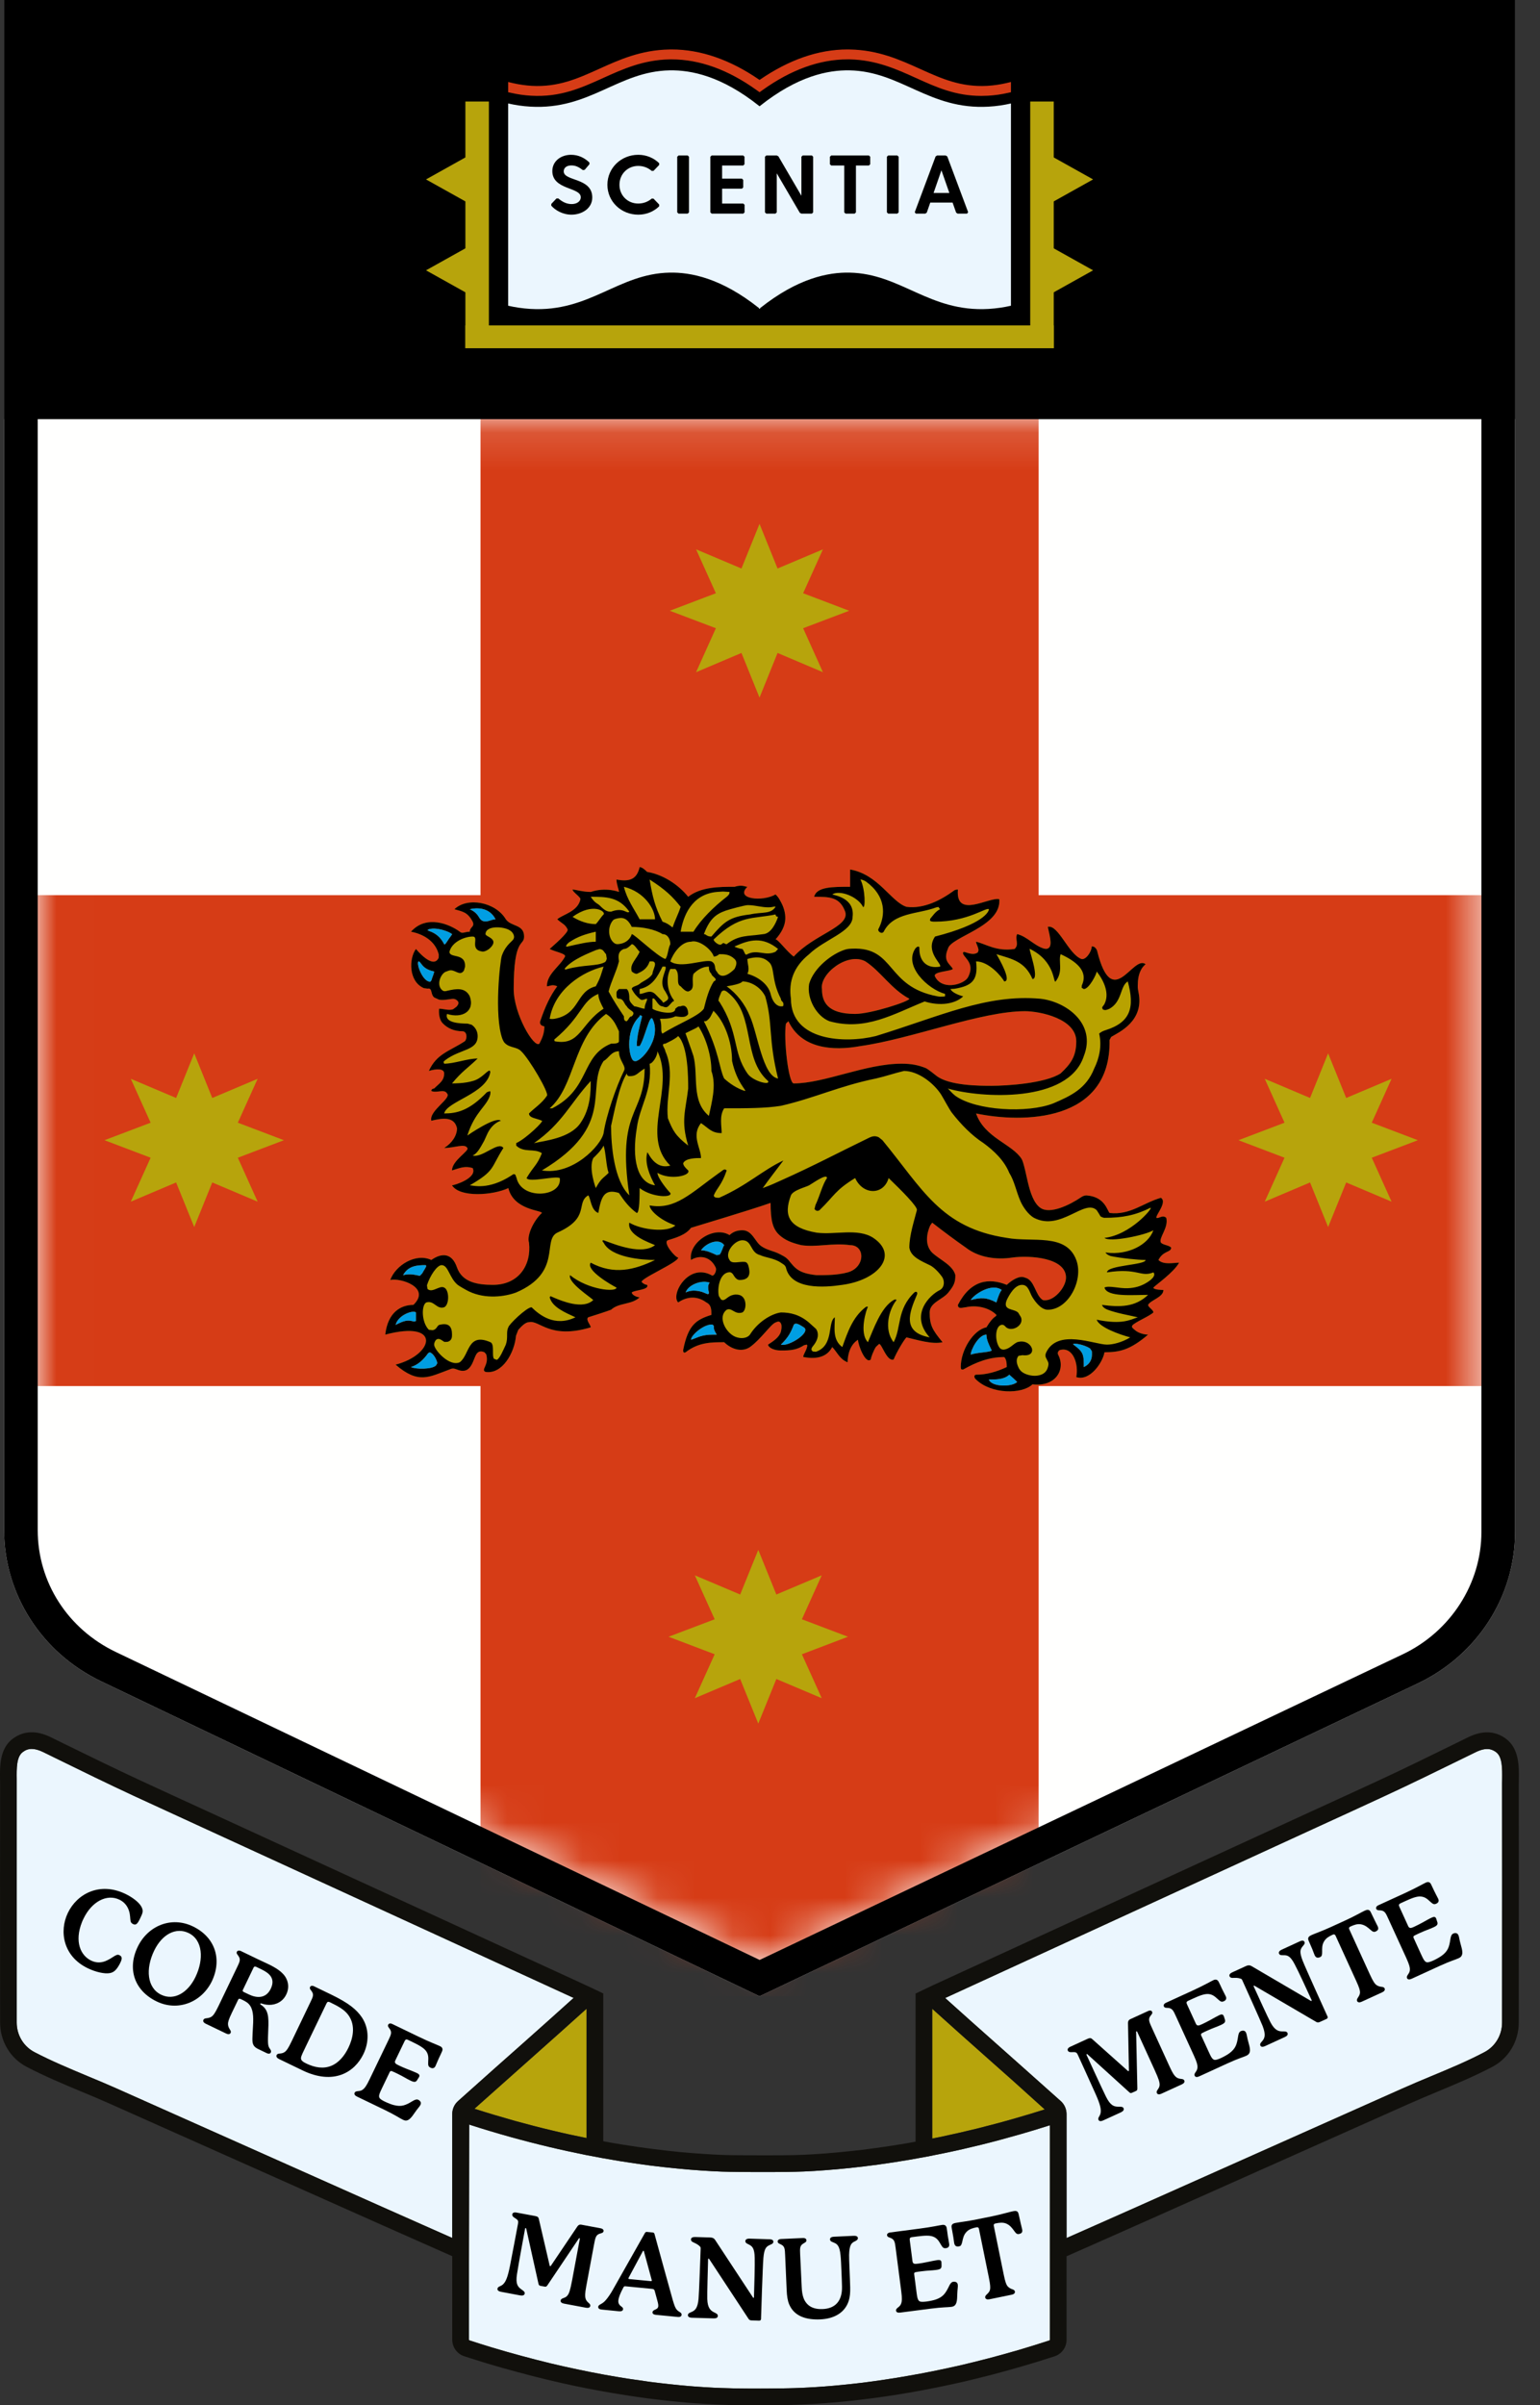 <?xml version="1.0" encoding="utf-8"?>
<svg xmlns="http://www.w3.org/2000/svg" fill="none" height="100%" overflow="visible" preserveAspectRatio="none" style="display: block;" viewBox="0 0 41 64" width="100%">
<rect x="0" y="0" width="41" height="64" fill="#333333" stroke="none"/>
<g id="favicon">
<path clip-rule="evenodd" d="M0.109 40.713V0H40.336V40.766C40.336 42.479 39.33 44.041 37.742 44.795L20.222 53.117L2.691 44.736C1.11 43.98 0.109 42.421 0.109 40.713Z" fill="#FFFFFE" fill-rule="evenodd" id="Fill-11"/>
<g id="Group-14">
<g id="Mask group">
<mask height="42" id="mask0_0_2621" maskUnits="userSpaceOnUse" style="mask-type:luminance" width="39" x="1" y="11">
<g id="Group">
<path d="M2.661 43.894C1.639 43.408 1.004 42.423 1.004 41.325V11.153H39.44V41.38C39.44 42.465 38.787 43.475 37.776 43.954L20.224 52.255L2.661 43.894Z" fill="white" id="Vector"/>
</g>
</mask>
<g mask="url(#mask0_0_2621)">
<path clip-rule="evenodd" d="M12.793 11.153V23.819H0.109V36.881H12.793V53.117H27.651V36.881H40.336V23.819H27.651V11.153H12.793Z" fill="#D63C16" fill-rule="evenodd" id="Fill-12"/>
</g>
</g>
</g>
<path clip-rule="evenodd" d="M0.109 11.153H40.336V0H0.109V11.153Z" fill="black" fill-rule="evenodd" id="Fill-15"/>
<path clip-rule="evenodd" d="M31.392 33.598C31.249 33.598 30.974 33.663 30.841 33.526C30.974 33.268 31.18 33.332 31.18 33.195C31.117 33.131 30.974 33.131 30.907 33.065C30.841 32.938 31.117 32.67 31.05 32.404C30.974 32.339 30.917 32.381 30.841 32.404C30.631 32.468 31.117 32.007 30.907 31.871C30.432 32.007 30.09 32.339 29.54 32.275C29.476 32.205 29.412 31.847 28.938 31.809C28.912 31.807 28.856 31.806 28.779 31.859C28.481 32.062 27.948 32.322 27.695 32.136C27.517 32.011 27.427 31.715 27.367 31.466C27.335 31.334 27.255 30.927 27.2 30.84C26.947 30.436 26.212 30.277 25.986 29.627C27.207 29.883 29.582 29.884 29.54 27.672L29.584 27.59C29.778 27.472 30.476 27.173 30.309 26.395C30.304 26.369 30.288 26.289 30.291 26.233C30.293 26.074 30.307 25.914 30.404 25.761C30.445 25.702 30.5 25.656 30.5 25.656C30.16 25.392 29.617 26.943 29.211 25.307C29.206 25.269 29.14 25.162 29.064 25.186C29.064 25.324 28.904 25.553 28.79 25.517C28.446 25.389 28.171 24.589 27.896 24.663C27.968 24.977 28.033 25.223 27.859 25.248L27.8 25.242C27.539 25.168 27.345 24.918 27.08 24.855C27.013 24.994 27.144 25.123 27.013 25.25C26.528 25.324 26.262 25.123 25.986 25.057C25.986 25.117 26.041 25.174 26.052 25.286L26.033 25.341C25.911 25.433 25.739 25.342 25.663 25.327L25.637 25.35C25.63 25.461 25.917 25.585 25.817 25.895C25.789 25.985 25.758 26.027 25.741 26.046C25.588 26.215 25.073 26.341 24.894 25.986C24.818 25.849 25.304 25.849 25.368 25.783C25.304 25.656 25.094 25.581 25.235 25.25C25.304 24.92 26.669 24.663 26.604 23.926C26.328 23.862 25.435 24.461 25.503 23.669C25.435 23.669 25.412 23.687 25.4 23.696C25.061 23.944 24.602 24.191 24.133 24.129C23.726 24 23.384 23.265 22.633 23.136V23.596C22.157 23.596 21.741 23.596 21.675 23.862C22.082 23.862 22.358 23.862 22.502 24.258C22.633 24.663 21.675 24.855 21.132 25.453C20.958 25.331 20.715 24.994 20.648 24.994C20.806 24.82 20.9 24.633 20.907 24.456C20.915 24.284 20.855 24.116 20.79 24C20.743 23.912 20.715 23.862 20.648 23.799C20.306 24 19.556 23.926 19.898 23.596C19.831 23.596 19.764 23.531 19.556 23.596C19.147 23.596 18.663 23.596 18.322 23.862C18.056 23.531 17.638 23.265 17.229 23.2C17.162 23.136 17.095 23.073 17.029 23.073C16.953 23.403 16.755 23.467 16.413 23.403C16.413 23.531 16.478 23.669 16.478 23.733C16.478 23.733 16.135 23.596 15.727 23.733C15.519 23.733 15.32 23.669 15.243 23.669C15.243 23.733 15.453 23.862 15.453 23.926C15.387 24.258 14.979 24.332 14.836 24.461C14.979 24.589 15.043 24.589 15.11 24.726C15.161 24.8 14.703 25.186 14.634 25.25C14.768 25.324 15.078 25.373 15.043 25.453C14.903 25.72 14.56 25.912 14.56 26.244C14.634 26.244 14.703 26.18 14.836 26.244C14.648 26.493 14.511 26.797 14.387 27.16C14.357 27.228 14.399 27.276 14.431 27.292L14.493 27.311C14.493 27.503 14.427 27.641 14.36 27.77C14.217 27.898 13.676 26.979 13.676 26.317C13.676 24.92 13.953 25.186 13.953 24.92C13.953 24.589 13.609 24.663 13.467 24.461C13.193 24 12.442 23.862 12.098 24.193C12.309 24.258 12.442 24.258 12.584 24.524C12.649 24.663 12.507 24.663 12.507 24.791C12.375 24.791 12.309 24.855 12.241 24.791C11.966 24.589 11.35 24.332 10.942 24.791C11.266 24.853 11.593 25.039 11.681 25.398L11.679 25.484C11.531 25.816 11.074 25.25 11.074 25.25C10.884 25.505 10.875 26.118 11.285 26.293L11.386 26.306C11.52 26.281 11.455 26.454 11.56 26.541L11.686 26.598C11.795 26.623 11.929 26.59 12.037 26.579C12.09 26.573 12.129 26.587 12.163 26.615C12.224 26.663 12.22 26.714 12.152 26.788L12.062 26.855C11.941 26.895 11.812 26.84 11.691 26.84C11.691 26.84 11.659 27.089 11.782 27.223C11.911 27.36 12.09 27.44 12.309 27.44C12.442 27.44 12.442 27.641 12.375 27.706C11.966 27.972 11.625 28.037 11.417 28.496C11.625 28.432 11.825 28.432 11.825 28.561C11.825 28.764 11.691 28.828 11.558 28.964C11.558 28.964 11.483 28.964 11.483 29.029C11.625 29.094 11.825 28.964 11.901 29.094C12.034 29.222 11.417 29.553 11.483 29.821C11.758 29.755 12.098 29.692 12.167 30.023C12.167 30.215 12.034 30.417 11.825 30.546C12.098 30.546 12.375 30.417 12.442 30.546C12.507 30.619 12.034 30.878 12.034 31.143C12.241 31.08 12.375 31.015 12.584 31.08C12.717 31.346 12.098 31.539 12.034 31.539C12.241 31.871 13.125 31.806 13.534 31.613C13.676 32.201 14.427 32.201 14.427 32.275C14.217 32.468 14.019 32.864 14.084 33.065C14.152 33.663 13.809 34.188 13.125 34.188C12.717 34.188 12.309 34.123 12.167 33.727C12.034 33.332 11.758 33.332 11.483 33.526C11.074 33.332 10.532 33.663 10.39 34.058C10.666 33.995 11.483 34.26 11.006 34.721C10.666 34.721 10.323 34.922 10.257 35.512C11.758 35.115 11.558 36.046 10.532 36.311C11.14 36.835 11.417 36.642 11.966 36.44C12.063 36.393 12.1 36.42 12.167 36.44C12.588 36.616 12.592 36.086 12.718 35.991C12.776 35.94 12.852 35.961 12.898 35.982L12.944 36.035C13.029 36.325 12.791 36.443 12.926 36.504C13.371 36.574 13.698 35.999 13.738 35.54L13.798 35.386C13.874 35.302 13.982 35.181 14.084 35.181C14.36 35.115 14.634 35.649 15.727 35.318C15.727 35.254 15.584 35.115 15.661 35.051C15.862 34.987 16.07 34.922 16.269 34.85C16.478 34.656 16.82 34.721 17.029 34.519C16.953 34.519 16.82 34.454 16.82 34.39C16.888 34.324 17.295 34.324 17.229 34.188C17.229 34.188 17.162 34.188 17.095 34.123C16.953 34.058 18.056 33.598 18.056 33.462C17.98 33.462 17.638 33.065 17.781 33.001C17.98 32.938 18.254 32.864 18.397 32.67C18.597 32.606 19.966 32.201 20.516 32.007C20.516 32.468 20.569 32.704 20.76 32.871C20.899 32.993 21.057 33.065 21.332 33.131C21.741 33.195 22.157 33.065 22.633 33.131C23.041 33.131 23.041 33.727 22.567 33.856C22.292 33.93 22.017 33.93 21.741 33.93C21.247 33.879 21.165 33.738 20.99 33.526C20.924 33.462 20.925 33.455 20.771 33.375C20.583 33.277 20.435 33.273 20.267 33.158C20.1 33.045 20.03 32.735 19.764 32.735C19.596 32.735 19.49 32.799 19.423 32.864C19.004 32.606 18.322 33.065 18.397 33.526C18.582 33.406 18.891 33.398 19.048 33.714C19.06 33.739 19.071 33.763 19.058 33.822C19.044 33.882 18.989 33.973 18.94 33.93C18.322 33.598 17.846 34.454 18.056 34.656C18.254 34.519 18.531 34.454 18.806 34.656C18.94 34.721 18.94 34.85 18.94 34.987C18.531 35.115 18.322 35.254 18.189 35.917C18.179 36.028 18.254 35.981 18.254 35.981C18.597 35.714 18.94 35.714 19.28 35.714C19.49 35.917 19.764 35.981 19.966 35.843C20.252 35.641 20.518 35.239 20.642 35.191C20.692 35.171 20.744 35.136 20.788 35.209C20.832 35.281 20.79 35.432 20.79 35.432C20.748 35.582 20.597 35.681 20.449 35.778C20.449 35.843 20.581 35.934 20.79 35.934C21.057 35.934 21.212 35.919 21.407 35.794L21.475 35.778C21.475 35.778 21.504 35.782 21.486 35.843C21.465 35.944 21.347 36.109 21.399 36.109C21.741 36.173 22.017 36.109 22.157 35.843C22.292 35.981 22.358 36.173 22.567 36.247C22.567 36.046 22.633 35.778 22.843 35.649C22.843 35.778 23.041 36.311 23.184 36.173C23.184 36.127 23.255 35.936 23.32 35.838L23.404 35.76C23.479 35.755 23.612 36.24 23.792 36.173C23.869 35.981 24.067 35.649 24.133 35.585C24.41 35.649 24.818 35.778 25.094 35.714C24.818 35.383 24.751 35.254 24.751 34.922C24.751 34.656 25.096 34.581 25.246 34.394C25.397 34.207 25.435 34.123 25.435 33.93C25.368 33.663 25.027 33.526 24.818 33.332C24.552 33.065 24.749 32.641 24.767 32.605L24.818 32.533C25.161 32.799 25.435 33.001 25.712 33.195C26.053 33.462 26.528 33.526 26.946 33.462C27.421 33.397 28.381 33.462 28.381 33.995C28.381 34.26 28.04 34.656 27.762 34.592C27.552 34.454 27.552 34.058 27.287 33.995C27.144 33.93 26.946 34.058 26.803 34.188C26.328 33.995 25.844 34.058 25.503 34.721C25.503 34.85 25.644 34.784 25.712 34.784C25.986 34.721 26.328 34.784 26.528 34.987C26.528 35.051 26.462 34.987 26.262 35.318C25.92 35.383 25.579 35.917 25.579 36.375C25.588 36.438 25.579 36.44 25.644 36.44C25.986 36.247 26.328 36.109 26.736 36.109C26.803 36.173 26.803 36.311 26.803 36.375C26.528 36.504 26.262 36.578 25.986 36.578C25.92 36.587 25.932 36.664 25.986 36.707C26.395 37.102 27.211 37.102 27.488 36.835C28.104 36.909 28.381 36.44 28.171 36.046C28.141 35.989 28.188 35.922 28.238 35.917C28.579 35.843 28.721 36.311 28.654 36.642C29.012 36.761 29.36 36.255 29.405 35.981C29.814 35.981 30.09 35.917 30.566 35.512C30.459 35.512 30.303 35.471 30.211 35.387C30.157 35.339 30.117 35.318 30.146 35.269C30.215 35.18 30.593 35.028 30.707 34.922C30.707 34.85 30.566 34.784 30.566 34.721C30.631 34.592 30.974 34.519 30.974 34.324C30.974 34.324 30.707 34.324 30.707 34.26C30.773 34.188 31.249 33.856 31.392 33.598ZM11.487 26.081L11.46 26.12C11.267 26.143 11.076 25.654 11.14 25.581C11.217 25.581 11.217 25.783 11.558 25.849C11.558 25.903 11.504 26.011 11.487 26.081ZM11.074 35.15L11.022 35.165C10.859 35.117 10.775 35.128 10.532 35.254C10.598 34.987 11.006 34.85 11.074 34.922V35.15ZM18.873 34.39C18.878 34.449 18.838 34.439 18.787 34.414L18.687 34.374C18.508 34.326 18.385 34.331 18.254 34.39C18.322 34.188 18.663 34.058 18.873 34.123C18.94 34.135 18.806 34.123 18.873 34.39ZM19.004 35.512C18.663 35.512 18.597 35.585 18.397 35.649C18.397 35.519 18.765 35.215 18.973 35.246L19.004 35.281C19.005 35.384 19.011 35.392 19.082 35.512H19.004ZM25.844 36.046C25.844 35.917 26.053 35.512 26.262 35.512C26.262 35.649 26.328 35.778 26.395 35.917C26.462 35.981 25.986 35.981 25.844 36.046ZM24.21 26.575C24.21 26.647 23.184 26.979 22.767 26.979C22.017 26.979 21.883 26.647 21.883 26.317C21.818 25.912 22.567 25.324 23.041 25.581C23.452 25.849 23.726 26.317 24.21 26.575ZM20.924 27.237L20.99 27.173C21.332 27.898 22.157 27.972 22.909 27.834C24.277 27.641 26.12 26.906 27.287 26.906C27.695 26.906 28.654 27.108 28.654 27.706C28.654 28.102 28.514 28.303 28.238 28.561C27.828 28.828 26.803 28.892 26.395 28.892C26.095 28.892 25.264 28.892 24.926 28.622C24.88 28.585 24.701 28.442 24.645 28.419C24.452 28.342 24.266 28.303 24.003 28.303C23.041 28.303 21.95 28.828 21.132 28.828C20.99 28.828 20.857 27.641 20.924 27.237ZM17.029 27.834C17.162 27.641 17.295 26.979 17.371 27.108C17.638 27.641 17.029 28.303 16.888 28.231C16.755 28.231 16.611 27.44 17.029 27.043C17.029 26.979 17.095 27.043 17.095 27.043C17.029 27.311 16.953 27.568 16.953 27.834H17.029ZM12.755 24.41C12.697 24.311 12.63 24.249 12.507 24.193C12.783 24.129 13.058 24.193 13.193 24.461C13.087 24.461 12.983 24.541 12.873 24.511C12.814 24.496 12.779 24.451 12.755 24.41ZM11.417 24.726C11.625 24.663 11.966 24.791 12.034 24.855C12.044 24.86 11.997 24.911 11.956 24.972C11.899 25.059 11.841 25.158 11.825 25.123C11.625 24.726 11.282 24.791 11.417 24.726ZM11.179 33.947C11.108 33.939 10.938 33.875 10.731 33.93C10.87 33.673 11.122 33.664 11.329 33.663L11.349 33.68C11.339 33.731 11.292 33.786 11.241 33.882L11.179 33.947ZM11.441 35.984C11.543 36.01 11.635 36.194 11.642 36.274L11.607 36.333C11.499 36.44 11.065 36.436 10.942 36.375C11.133 36.313 11.271 36.184 11.401 36.003L11.441 35.984ZM18.663 33.268C18.806 33.065 19.147 32.938 19.28 33.131C19.237 33.198 19.217 33.313 19.16 33.382L19.082 33.397C18.94 33.332 18.806 33.268 18.663 33.268ZM20.79 35.778C20.99 35.585 21.057 35.447 21.132 35.254C21.183 35.168 21.316 35.268 21.399 35.318C21.608 35.447 20.99 35.843 20.79 35.778ZM25.844 34.592C25.92 34.454 26.395 34.123 26.669 34.324C26.604 34.39 26.528 34.656 26.528 34.656C26.262 34.519 26.12 34.519 25.844 34.592ZM26.328 36.707C26.528 36.707 26.736 36.707 26.87 36.578C26.946 36.642 27.013 36.707 27.08 36.771C26.946 36.909 26.395 36.909 26.328 36.707ZM29.068 35.952C29.076 36.05 29.093 36.264 28.854 36.375C28.854 36.046 28.854 35.981 28.579 35.778C28.52 35.72 28.852 35.767 29.021 35.881L29.068 35.952Z" fill="url(#paint0_radial_0_2621)" fill-rule="evenodd" id="Fill-29"/>
<path clip-rule="evenodd" d="M31.392 33.598C31.249 33.598 30.974 33.663 30.841 33.526C30.974 33.268 31.18 33.332 31.18 33.195C31.117 33.131 30.974 33.131 30.907 33.065C30.841 32.938 31.117 32.67 31.05 32.404C30.974 32.339 30.917 32.381 30.841 32.404C30.631 32.468 31.117 32.007 30.907 31.871C30.432 32.007 30.09 32.339 29.54 32.275C29.476 32.205 29.412 31.847 28.938 31.809C28.912 31.807 28.856 31.806 28.779 31.859C28.481 32.062 27.948 32.322 27.695 32.136C27.517 32.011 27.427 31.715 27.367 31.466C27.335 31.334 27.255 30.927 27.2 30.84C26.947 30.436 26.212 30.277 25.986 29.627C27.207 29.883 29.582 29.884 29.54 27.672L29.584 27.59C29.778 27.472 30.476 27.173 30.309 26.395C30.304 26.369 30.288 26.289 30.291 26.233C30.293 26.074 30.307 25.914 30.404 25.761C30.445 25.702 30.5 25.656 30.5 25.656C30.16 25.392 29.617 26.943 29.211 25.307C29.206 25.269 29.14 25.162 29.064 25.186C29.064 25.324 28.904 25.553 28.79 25.517C28.446 25.389 28.171 24.589 27.896 24.663C27.968 24.977 28.033 25.223 27.859 25.248L27.8 25.242C27.539 25.168 27.345 24.918 27.08 24.855C27.013 24.994 27.144 25.123 27.013 25.25C26.528 25.324 26.262 25.123 25.986 25.057C25.986 25.117 26.041 25.174 26.052 25.286L26.033 25.341C25.911 25.433 25.739 25.342 25.663 25.327L25.637 25.35C25.63 25.461 25.917 25.585 25.817 25.895C25.789 25.985 25.758 26.027 25.741 26.046C25.588 26.215 25.073 26.341 24.894 25.986C24.818 25.849 25.304 25.849 25.368 25.783C25.304 25.656 25.094 25.581 25.235 25.25C25.304 24.92 26.669 24.663 26.604 23.926C26.328 23.862 25.435 24.461 25.503 23.669C25.435 23.669 25.412 23.687 25.4 23.696C25.061 23.944 24.602 24.191 24.133 24.129C23.726 24 23.384 23.265 22.633 23.136V23.596C22.157 23.596 21.741 23.596 21.675 23.862C22.082 23.862 22.358 23.862 22.502 24.258C22.633 24.663 21.675 24.855 21.132 25.453C20.958 25.331 20.715 24.994 20.648 24.994C20.806 24.82 20.9 24.633 20.907 24.456C20.915 24.284 20.855 24.116 20.79 24C20.743 23.912 20.715 23.862 20.648 23.799C20.306 24 19.556 23.926 19.898 23.596C19.831 23.596 19.764 23.531 19.556 23.596C19.147 23.596 18.663 23.596 18.322 23.862C18.056 23.531 17.638 23.265 17.229 23.2C17.162 23.136 17.095 23.073 17.029 23.073C16.953 23.403 16.755 23.467 16.413 23.403C16.413 23.531 16.478 23.669 16.478 23.733C16.478 23.733 16.135 23.596 15.727 23.733C15.519 23.733 15.32 23.669 15.243 23.669C15.243 23.733 15.453 23.862 15.453 23.926C15.387 24.258 14.979 24.332 14.836 24.461C14.979 24.589 15.043 24.589 15.11 24.726C15.161 24.8 14.703 25.186 14.634 25.25C14.768 25.324 15.078 25.373 15.043 25.453C14.903 25.72 14.56 25.912 14.56 26.244C14.634 26.244 14.703 26.18 14.836 26.244C14.648 26.493 14.511 26.797 14.387 27.16C14.357 27.228 14.399 27.276 14.431 27.292L14.493 27.311C14.493 27.503 14.427 27.641 14.36 27.77C14.217 27.898 13.676 26.979 13.676 26.317C13.676 24.92 13.953 25.186 13.953 24.92C13.953 24.589 13.609 24.663 13.467 24.461C13.193 24 12.442 23.862 12.098 24.193C12.309 24.258 12.442 24.258 12.584 24.524C12.649 24.663 12.507 24.663 12.507 24.791C12.375 24.791 12.309 24.855 12.241 24.791C11.966 24.589 11.35 24.332 10.942 24.791C11.266 24.853 11.593 25.039 11.681 25.398L11.679 25.484C11.531 25.816 11.074 25.25 11.074 25.25C10.884 25.505 10.875 26.118 11.285 26.293L11.386 26.306C11.52 26.281 11.455 26.454 11.56 26.541L11.686 26.598C11.795 26.623 11.929 26.59 12.037 26.579C12.09 26.573 12.129 26.587 12.163 26.615C12.224 26.663 12.22 26.714 12.152 26.788L12.062 26.855C11.941 26.895 11.812 26.84 11.691 26.84C11.691 26.84 11.659 27.089 11.782 27.223C11.911 27.36 12.09 27.44 12.309 27.44C12.442 27.44 12.442 27.641 12.375 27.706C11.966 27.972 11.625 28.037 11.417 28.496C11.625 28.432 11.825 28.432 11.825 28.561C11.825 28.764 11.691 28.828 11.558 28.964C11.558 28.964 11.483 28.964 11.483 29.029C11.625 29.094 11.825 28.964 11.901 29.094C12.034 29.222 11.417 29.553 11.483 29.821C11.758 29.755 12.098 29.692 12.167 30.023C12.167 30.215 12.034 30.417 11.825 30.546C12.098 30.546 12.375 30.417 12.442 30.546C12.507 30.619 12.034 30.878 12.034 31.143C12.241 31.08 12.375 31.015 12.584 31.08C12.717 31.346 12.098 31.539 12.034 31.539C12.241 31.871 13.125 31.806 13.534 31.613C13.676 32.201 14.427 32.201 14.427 32.275C14.217 32.468 14.019 32.864 14.084 33.065C14.152 33.663 13.809 34.188 13.125 34.188C12.717 34.188 12.309 34.123 12.167 33.727C12.034 33.332 11.758 33.332 11.483 33.526C11.074 33.332 10.532 33.663 10.39 34.058C10.666 33.995 11.483 34.26 11.006 34.721C10.666 34.721 10.323 34.922 10.257 35.512C11.758 35.115 11.558 36.046 10.532 36.311C11.14 36.835 11.417 36.642 11.966 36.44C12.063 36.393 12.1 36.42 12.167 36.44C12.588 36.616 12.592 36.086 12.718 35.991C12.776 35.94 12.852 35.961 12.898 35.982L12.944 36.035C13.029 36.325 12.791 36.443 12.926 36.504C13.371 36.574 13.698 35.999 13.738 35.54L13.798 35.386C13.874 35.302 13.982 35.181 14.084 35.181C14.36 35.115 14.634 35.649 15.727 35.318C15.727 35.254 15.584 35.115 15.661 35.051C15.862 34.987 16.07 34.922 16.269 34.85C16.478 34.656 16.82 34.721 17.029 34.519C16.953 34.519 16.82 34.454 16.82 34.39C16.888 34.324 17.295 34.324 17.229 34.188C17.229 34.188 17.162 34.188 17.095 34.123C16.953 34.058 18.056 33.598 18.056 33.462C17.98 33.462 17.638 33.065 17.781 33.001C17.98 32.938 18.254 32.864 18.397 32.67C18.597 32.606 19.966 32.201 20.516 32.007C20.516 32.468 20.569 32.704 20.76 32.871C20.899 32.993 21.057 33.065 21.332 33.131C21.741 33.195 22.157 33.065 22.633 33.131C23.041 33.131 23.041 33.727 22.567 33.856C22.292 33.93 22.017 33.93 21.741 33.93C21.247 33.879 21.165 33.738 20.99 33.526C20.924 33.462 20.925 33.455 20.771 33.375C20.583 33.277 20.435 33.273 20.267 33.158C20.1 33.045 20.03 32.735 19.764 32.735C19.596 32.735 19.49 32.799 19.423 32.864C19.004 32.606 18.322 33.065 18.397 33.526C18.582 33.406 18.891 33.398 19.048 33.714C19.06 33.739 19.071 33.763 19.058 33.822C19.044 33.882 18.989 33.973 18.94 33.93C18.322 33.598 17.846 34.454 18.056 34.656C18.254 34.519 18.531 34.454 18.806 34.656C18.94 34.721 18.94 34.85 18.94 34.987C18.531 35.115 18.322 35.254 18.189 35.917C18.179 36.028 18.254 35.981 18.254 35.981C18.597 35.714 18.94 35.714 19.28 35.714C19.49 35.917 19.764 35.981 19.966 35.843C20.252 35.641 20.518 35.239 20.642 35.191C20.692 35.171 20.744 35.136 20.788 35.209C20.832 35.281 20.79 35.432 20.79 35.432C20.748 35.582 20.597 35.681 20.449 35.778C20.449 35.843 20.581 35.934 20.79 35.934C21.057 35.934 21.212 35.919 21.407 35.794L21.475 35.778C21.475 35.778 21.504 35.782 21.486 35.843C21.465 35.944 21.347 36.109 21.399 36.109C21.741 36.173 22.017 36.109 22.157 35.843C22.292 35.981 22.358 36.173 22.567 36.247C22.567 36.046 22.633 35.778 22.843 35.649C22.843 35.778 23.041 36.311 23.184 36.173C23.184 36.127 23.255 35.936 23.32 35.838L23.404 35.76C23.479 35.755 23.612 36.24 23.792 36.173C23.869 35.981 24.067 35.649 24.133 35.585C24.41 35.649 24.818 35.778 25.094 35.714C24.818 35.383 24.751 35.254 24.751 34.922C24.751 34.656 25.096 34.581 25.246 34.394C25.397 34.207 25.435 34.123 25.435 33.93C25.368 33.663 25.027 33.526 24.818 33.332C24.552 33.065 24.749 32.641 24.767 32.605L24.818 32.533C25.161 32.799 25.435 33.001 25.712 33.195C26.053 33.462 26.528 33.526 26.946 33.462C27.421 33.397 28.381 33.462 28.381 33.995C28.381 34.26 28.04 34.656 27.762 34.592C27.552 34.454 27.552 34.058 27.287 33.995C27.144 33.93 26.946 34.058 26.803 34.188C26.328 33.995 25.844 34.058 25.503 34.721C25.503 34.85 25.644 34.784 25.712 34.784C25.986 34.721 26.328 34.784 26.528 34.987C26.528 35.051 26.462 34.987 26.262 35.318C25.92 35.383 25.579 35.917 25.579 36.375C25.588 36.438 25.579 36.44 25.644 36.44C25.986 36.247 26.328 36.109 26.736 36.109C26.803 36.173 26.803 36.311 26.803 36.375C26.528 36.504 26.262 36.578 25.986 36.578C25.92 36.587 25.932 36.664 25.986 36.707C26.395 37.102 27.211 37.102 27.488 36.835C28.104 36.909 28.381 36.44 28.171 36.046C28.141 35.989 28.188 35.922 28.238 35.917C28.579 35.843 28.721 36.311 28.654 36.642C29.012 36.761 29.36 36.255 29.405 35.981C29.814 35.981 30.09 35.917 30.566 35.512C30.459 35.512 30.303 35.471 30.211 35.387C30.157 35.339 30.117 35.318 30.146 35.269C30.215 35.18 30.593 35.028 30.707 34.922C30.707 34.85 30.566 34.784 30.566 34.721C30.631 34.592 30.974 34.519 30.974 34.324C30.974 34.324 30.707 34.324 30.707 34.26C30.773 34.188 31.249 33.856 31.392 33.598ZM11.487 26.081L11.46 26.12C11.267 26.143 11.076 25.654 11.14 25.581C11.217 25.581 11.217 25.783 11.558 25.849C11.558 25.903 11.504 26.011 11.487 26.081ZM11.074 35.15L11.022 35.165C10.859 35.117 10.775 35.128 10.532 35.254C10.598 34.987 11.006 34.85 11.074 34.922V35.15ZM18.873 34.39C18.878 34.449 18.838 34.439 18.787 34.414L18.687 34.374C18.508 34.326 18.385 34.331 18.254 34.39C18.322 34.188 18.663 34.058 18.873 34.123C18.94 34.135 18.806 34.123 18.873 34.39ZM19.004 35.512C18.663 35.512 18.597 35.585 18.397 35.649C18.397 35.519 18.765 35.215 18.973 35.246L19.004 35.281C19.005 35.384 19.011 35.392 19.082 35.512H19.004ZM25.844 36.046C25.844 35.917 26.053 35.512 26.262 35.512C26.262 35.649 26.328 35.778 26.395 35.917C26.462 35.981 25.986 35.981 25.844 36.046ZM21.542 25.389C21.95 24.994 22.699 24.791 22.699 24.396C22.762 23.891 22.215 23.824 22.157 23.799C22.358 23.669 22.843 23.862 22.976 24.129C23.041 24.193 23.041 23.669 22.909 23.403C22.909 23.403 22.963 23.401 23.053 23.455C23.593 23.845 23.583 24.349 23.384 24.726C23.363 24.777 23.471 24.869 23.527 24.791C23.785 24.273 24.44 24.328 24.922 24.145L24.983 24.132L25.027 24.193C24.903 24.252 24.83 24.375 24.767 24.444L24.758 24.488C24.775 24.524 24.831 24.524 24.894 24.524C25.777 24.524 26.262 24.129 26.328 24.193C26.328 24.258 26.186 24.589 24.894 24.92C24.617 25.324 25.094 25.656 25.027 25.72C24.684 25.783 24.477 25.581 24.477 25.25C24.477 25.194 24.477 25.188 24.432 25.186L24.38 25.224C24.039 25.691 24.697 26.319 25.161 26.446C25.161 26.446 25.161 26.446 25.161 26.511C25.161 26.511 25.052 26.529 24.96 26.511C23.571 26.252 23.85 25.193 22.684 25.242C22.652 25.243 22.559 25.246 22.496 25.269C22.154 25.376 21.665 25.75 21.542 26.18C21.475 26.575 21.741 27.043 22.082 27.173C23.041 27.44 23.792 26.979 24.617 26.647C25.027 26.777 25.435 26.713 25.644 26.511C25.644 26.511 25.368 26.446 25.304 26.317L25.417 26.309C25.859 26.234 26.051 26.097 25.986 25.581C26.328 25.581 26.669 25.986 26.736 26.114C26.946 26.114 26.604 25.517 26.528 25.389C26.946 25.517 27.287 25.581 27.488 26.05C27.695 26.05 27.356 25.186 27.421 25.25C28.104 25.581 28.04 26.18 28.104 26.114C28.314 25.849 28.171 25.581 28.238 25.389C28.645 25.576 28.981 25.836 28.803 26.216L28.797 26.281L28.854 26.317C28.997 26.317 29.198 25.912 29.198 25.849C29.405 26.114 29.54 26.446 29.405 26.713C29.38 26.763 29.352 26.774 29.343 26.811L29.358 26.855C29.42 26.898 29.488 26.862 29.54 26.84C29.881 26.647 29.814 26.244 30.025 26.114C30.215 26.809 30.1 27.203 29.432 27.412C29.312 27.449 29.264 27.503 29.264 27.503C29.34 27.834 29.264 28.165 29.131 28.432C28.922 28.964 28.514 29.158 28.04 29.36C27.356 29.627 25.986 29.553 25.435 29.158C25.34 29.084 25.304 29.029 25.235 28.964C26.12 29.222 28.446 29.36 28.854 28.102C29.198 27.237 28.381 26.647 27.695 26.575C26.262 26.446 25.027 27.043 23.317 27.568C22.502 27.77 21.057 27.706 21.057 26.575C20.99 26.114 21.132 25.72 21.542 25.389ZM24.21 26.575C24.21 26.647 23.184 26.979 22.767 26.979C22.017 26.979 21.883 26.647 21.883 26.317C21.818 25.912 22.567 25.324 23.041 25.581C23.452 25.849 23.726 26.317 24.21 26.575ZM20.924 27.237L20.99 27.173C21.332 27.898 22.157 27.972 22.909 27.834C24.277 27.641 26.12 26.906 27.287 26.906C27.695 26.906 28.654 27.108 28.654 27.706C28.654 28.102 28.514 28.303 28.238 28.561C27.828 28.828 26.803 28.892 26.395 28.892C26.095 28.892 25.264 28.892 24.926 28.622C24.88 28.585 24.701 28.442 24.645 28.419C24.452 28.342 24.266 28.303 24.003 28.303C23.041 28.303 21.95 28.828 21.132 28.828C20.99 28.828 20.857 27.641 20.924 27.237ZM20.857 26.713C20.857 26.777 20.857 26.777 20.79 26.777C20.715 26.777 20.581 26.713 20.516 26.446C20.449 26.18 20.172 25.986 19.898 25.912C19.966 25.783 19.898 25.656 19.898 25.517C20.107 25.453 20.306 25.453 20.449 25.581C20.648 25.72 20.516 26.05 20.79 26.575C20.79 26.647 20.857 26.647 20.857 26.713ZM18.322 30.482C17.98 30.215 17.913 30.086 17.781 29.755C17.713 29.158 17.98 28.561 17.713 27.972C17.713 27.898 17.571 27.77 17.713 27.77C17.846 27.706 17.98 27.641 18.056 27.568C18.322 27.834 18.322 28.698 18.322 28.964C18.254 29.553 18.121 29.821 18.322 30.482ZM17.439 31.539C16.953 31.474 16.82 30.814 16.953 30.023C17.029 29.424 17.371 29.029 17.295 28.303C17.371 28.303 17.504 28.102 17.504 27.972C17.98 28.964 17.029 30.215 17.846 31.015C17.371 31.143 17.229 30.546 17.229 30.684C17.162 30.95 17.295 31.282 17.439 31.539ZM16.755 31.806C16.346 31.411 16.269 30.482 16.269 29.957C16.346 29.627 16.478 28.892 16.688 28.561C16.688 28.561 16.688 28.635 16.755 28.635C16.953 28.635 16.953 28.561 17.162 28.432C17.162 29.692 16.413 29.49 16.755 31.806ZM16.07 30.15C16.003 30.482 15.243 31.282 14.427 31.143C16.413 29.957 15.584 28.964 16.07 28.231C16.203 28.165 16.269 27.972 16.478 27.972C16.478 28.231 16.688 28.367 16.611 28.496C16.413 28.892 16.135 29.692 16.07 30.15ZM16.203 31.208C16.07 31.346 16.003 31.346 15.862 31.613C15.862 31.613 15.661 31.08 15.795 30.814C15.862 30.748 16.003 30.619 16.07 30.482C16.135 30.684 16.135 31.015 16.203 31.208ZM14.217 30.417C14.979 29.884 15.177 29.36 15.727 28.764C15.727 29.029 15.727 29.49 15.453 29.884C15.177 30.289 14.493 30.354 14.217 30.417ZM18.121 26.777C18.056 26.777 18.056 26.777 17.98 26.84C17.98 27.043 17.439 26.906 17.371 26.84V26.575C17.439 26.511 17.504 26.777 17.638 26.777C17.781 26.84 17.781 26.777 17.913 26.647C17.98 26.647 17.913 26.575 17.913 26.575C17.781 26.382 17.713 26.05 17.846 25.783C17.913 25.783 17.98 25.783 17.98 25.783C18.121 25.912 17.98 26.18 18.121 26.244C18.189 26.317 18.254 26.382 18.322 26.382C18.531 26.317 18.397 26.114 18.463 25.912C18.531 25.849 18.663 25.72 18.873 25.72C18.873 25.783 18.873 25.849 18.94 25.912C18.94 25.986 19.147 26.05 19.004 26.114C18.873 26.317 18.806 26.575 18.739 26.84C18.597 27.043 18.056 27.237 17.638 27.503C17.571 27.44 17.638 27.311 17.571 27.108C17.713 27.108 17.846 27.108 17.98 27.043C18.056 27.043 18.254 27.108 18.322 26.979C18.322 26.84 18.254 26.713 18.121 26.777ZM17.029 27.834C17.162 27.641 17.295 26.979 17.371 27.108C17.638 27.641 17.029 28.303 16.888 28.231C16.755 28.231 16.611 27.44 17.029 27.043C17.029 26.979 17.095 27.043 17.095 27.043C17.029 27.311 16.953 27.568 16.953 27.834H17.029ZM17.713 26.382C17.781 26.511 17.846 26.575 17.713 26.647C17.713 26.647 17.638 26.713 17.638 26.647L17.439 26.446C17.295 26.317 17.162 26.446 17.029 26.446C17.029 26.382 17.029 26.382 17.029 26.317C17.371 26.244 17.504 25.986 17.638 25.72H17.713C17.781 25.783 17.504 26.114 17.713 26.382ZM18.94 25.581C18.739 25.517 18.121 25.783 17.846 25.581C17.913 25.389 18.121 25.057 18.397 25.057C18.597 24.994 18.94 25.25 19.004 25.453C19.004 25.453 19.082 25.453 19.147 25.389C19.28 25.389 19.423 25.389 19.556 25.517C19.621 25.581 19.621 25.656 19.556 25.783C19.49 25.849 19.213 26.114 19.082 25.849C19.004 25.783 19.082 25.656 18.94 25.581ZM17.713 25.517C17.504 25.453 16.888 24.855 16.82 24.855C16.82 24.855 16.766 25.075 16.501 25.116C16.474 25.121 16.404 25.136 16.351 25.092C16.199 24.981 16.161 24.672 16.32 24.488C16.346 24.451 16.477 24.424 16.535 24.425C16.643 24.428 16.733 24.488 16.82 24.663C17.095 24.663 17.439 24.726 17.638 24.855C17.781 24.855 17.846 24.994 17.846 25.123C17.781 25.25 17.781 25.453 17.713 25.517ZM16.478 25.581C16.478 25.517 16.413 25.324 16.611 25.25C16.688 25.25 16.755 25.186 16.82 25.123C16.888 25.123 16.953 25.25 17.029 25.324C16.953 25.517 16.755 25.656 16.82 25.849C16.82 25.849 16.888 25.912 16.953 25.912C17.095 25.849 17.229 25.783 17.295 25.581H17.371C17.371 25.581 17.439 25.581 17.439 25.656C17.439 25.72 17.371 25.849 17.371 25.912C17.295 26.05 17.095 26.114 17.029 26.18C16.953 26.244 16.82 26.244 16.82 26.317C16.888 26.446 16.953 26.511 17.029 26.575C17.095 26.647 17.162 26.575 17.229 26.575C17.229 26.647 17.162 26.713 17.162 26.84C17.095 26.84 16.953 26.777 16.888 26.777C16.82 26.713 16.755 26.647 16.755 26.575C16.755 26.511 16.755 26.382 16.688 26.317H16.478C16.413 26.382 16.413 26.382 16.413 26.446C16.413 26.511 16.413 26.575 16.478 26.575C16.611 26.575 16.611 26.713 16.688 26.777C16.755 26.906 16.953 26.906 16.82 27.043C16.755 27.043 16.755 27.108 16.688 27.173C16.611 27.173 16.611 27.108 16.611 27.043C16.478 26.84 16.346 26.647 16.203 26.382C16.269 26.114 16.413 25.849 16.478 25.581ZM18.254 27.503C18.189 27.503 18.531 27.373 18.597 27.311C18.806 27.641 18.94 28.102 18.94 28.496C19.082 28.892 18.94 29.36 18.873 29.692C18.397 29.297 18.597 28.635 18.463 28.102C18.397 27.898 18.322 27.706 18.254 27.503ZM18.739 27.173C18.806 27.173 18.806 27.173 18.873 27.108C18.94 27.043 19.004 26.84 19.004 26.906C19.28 27.173 19.49 27.706 19.49 28.231C19.621 28.828 19.898 29.029 19.831 29.029C19.621 28.964 19.423 28.828 19.28 28.698C19.147 28.432 19.147 27.972 18.739 27.173ZM19.147 26.647C19.082 26.647 19.213 26.382 19.213 26.382C19.28 26.317 19.347 26.382 19.423 26.446C20.107 27.043 19.764 28.165 20.449 28.764C20.516 28.892 20.03 28.764 19.898 28.561C19.49 27.972 19.69 27.503 19.147 26.647ZM19.966 27.043C19.831 26.713 19.621 26.446 19.347 26.244C19.764 26.18 19.764 26.114 19.764 26.114C19.966 26.114 20.24 26.244 20.373 26.511C20.581 27.237 20.449 27.641 20.715 28.698C20.306 28.635 20.172 27.503 19.966 27.043ZM20.715 25.25L20.648 25.324C20.373 25.453 20.172 25.25 19.898 25.389C19.826 25.44 19.831 25.324 19.764 25.25C19.69 25.25 19.535 25.186 19.556 25.186C19.966 24.994 20.306 24.92 20.715 25.25ZM20.715 24.396C20.652 24.577 20.532 24.821 20.345 24.853L20.234 24.867C19.926 24.913 19.665 24.875 19.347 25.123C19.28 25.123 19.28 25.057 19.213 25.123C19.147 25.186 18.972 25.024 19.004 24.994C19.69 24.332 20.03 24.461 20.648 24.332C20.648 24.332 20.648 24.396 20.715 24.396ZM19.319 24.231C19.423 24.194 19.831 24.085 19.906 24.084C20.132 24.081 20.374 24.178 20.581 24.129C20.641 24.114 20.648 24.129 20.648 24.129C20.516 24.332 20.306 24.258 19.966 24.332C19.423 24.396 19.28 24.524 18.94 24.92C18.806 24.92 18.806 24.855 18.739 24.855C18.887 24.472 19.036 24.33 19.319 24.231ZM19.082 23.733L19.248 23.722L19.423 23.733C19.423 23.799 19.39 23.824 19.347 23.862C19.004 24.129 18.663 24.461 18.463 24.791H18.121C18.189 24.396 18.397 23.799 19.082 23.733ZM18.121 24.129C18.056 24.332 17.98 24.461 17.913 24.663C17.907 24.712 17.846 24.589 17.638 24.524C17.439 24.129 17.371 23.862 17.295 23.403C17.713 23.669 17.913 23.862 18.121 24.129ZM17.439 24.461H17.029C16.888 24.193 16.688 23.926 16.611 23.596C17.162 23.733 17.439 24.193 17.439 24.461ZM16.755 24.258C16.688 24.332 16.611 24.129 16.269 24.258C16.203 24.258 16.135 24.258 16.003 24.129C15.895 24.012 15.862 24.064 15.727 23.862C16.135 23.862 16.478 23.862 16.755 24.258ZM16.07 24.332C16.003 24.396 15.929 24.524 15.862 24.589C15.661 24.589 15.453 24.524 15.243 24.396C15.795 24 16.135 24.258 16.07 24.332ZM15.177 25.057C15.387 24.92 15.584 24.855 15.862 24.791V25.057C15.661 25.057 15.387 25.123 15.11 25.186C15.017 25.207 15.115 25.089 15.177 25.057ZM15.043 25.762C15.255 25.518 15.681 25.36 15.866 25.28L15.962 25.252C16.07 25.262 16.075 25.329 16.135 25.389L16.154 25.508C16.139 25.581 16.111 25.598 16.097 25.605C15.888 25.713 15.556 25.664 15.11 25.783C15.045 25.808 15.019 25.79 15.043 25.762ZM16.07 25.72C16.003 25.912 16.003 25.986 15.862 26.244C15.32 26.382 15.453 26.979 14.768 27.108C14.696 27.12 14.656 27.112 14.634 27.108C14.768 26.317 15.519 25.849 16.07 25.72ZM16.07 26.84C15.453 27.237 15.453 27.834 14.768 27.706L14.755 27.662C15.517 27.026 15.464 26.643 15.929 26.446C15.929 26.575 16.003 26.713 16.07 26.84ZM16.135 26.979C16.346 27.108 16.413 27.311 16.478 27.44V27.706C16.478 27.77 16.346 27.77 16.269 27.77C15.453 28.102 15.727 28.964 14.703 29.49H14.634C15.32 28.892 15.243 27.641 16.135 26.979ZM12.755 24.41C12.697 24.311 12.63 24.249 12.507 24.193C12.783 24.129 13.058 24.193 13.193 24.461C13.087 24.461 12.983 24.541 12.873 24.511C12.814 24.496 12.779 24.451 12.755 24.41ZM11.417 24.726C11.625 24.663 11.966 24.791 12.034 24.855C12.044 24.86 11.997 24.911 11.956 24.972C11.899 25.059 11.841 25.158 11.825 25.123C11.625 24.726 11.282 24.791 11.417 24.726ZM13.753 31.346L13.722 31.26C13.694 31.235 13.67 31.233 13.609 31.282C12.993 31.678 12.584 31.539 12.507 31.539C13.193 31.143 13.058 31.08 13.402 30.546C13.269 30.354 12.851 30.814 12.584 30.748C12.705 30.689 12.771 30.57 12.891 30.353L12.961 30.198C13.101 29.875 13.334 29.821 13.334 29.821C13.193 29.692 12.442 30.215 12.442 30.215C12.646 29.565 12.981 29.429 13.054 29.112L13.057 29.053L13.043 29.033L12.963 29.062C12.493 29.556 12.159 29.627 11.825 29.627C11.899 29.302 12.959 29.101 13.054 28.524L13.039 28.487C12.965 28.48 12.827 28.704 12.584 28.764C12.375 28.828 12.098 28.828 12.034 28.828C12.309 28.496 12.442 28.432 12.717 28.165C12.442 28.165 12.098 28.303 11.825 28.303L11.807 28.254L11.852 28.21C12.263 27.901 12.717 27.963 12.717 27.568C12.717 27.455 12.666 27.342 12.557 27.267L12.45 27.237C12.23 27.235 11.831 27.215 11.901 26.979C12.309 27.108 12.649 26.906 12.507 26.511C12.388 26.27 12.152 26.305 11.907 26.363C11.825 26.388 11.791 26.363 11.777 26.351C11.605 26.21 11.733 25.919 11.858 25.86L11.949 25.826C12.111 25.774 12.235 25.995 12.351 25.826L12.381 25.724C12.401 25.341 11.966 25.509 11.966 25.324C12.034 25.057 12.375 24.92 12.584 24.92C12.77 24.92 12.485 25.271 12.84 25.319C12.898 25.327 12.992 25.283 13.058 25.216C13.295 24.976 12.925 24.927 12.926 24.855C12.931 24.612 13.432 24.652 13.578 24.759C13.653 24.799 13.741 24.934 13.64 25.026C13.528 25.131 13.426 25.241 13.36 25.431C13.317 25.545 13.149 27.017 13.374 27.639C13.408 27.725 13.432 27.745 13.448 27.761C13.579 27.887 13.758 27.849 13.876 27.972C14.084 28.165 14.634 29.094 14.56 29.158C14.427 29.36 14.217 29.49 14.084 29.627C14.084 29.755 14.295 29.755 14.427 29.821C14.493 29.821 14.019 30.289 13.743 30.417C13.743 30.417 13.743 30.417 13.743 30.482C13.953 30.684 14.217 30.546 14.427 30.684C14.295 31.015 14.217 31.015 14.019 31.346C14.084 31.474 14.768 31.282 14.903 31.346C14.976 31.854 13.886 31.939 13.753 31.346ZM11.179 33.947C11.108 33.939 10.938 33.875 10.731 33.93C10.87 33.673 11.122 33.664 11.329 33.663L11.349 33.68C11.339 33.731 11.292 33.786 11.241 33.882L11.179 33.947ZM11.441 35.984C11.543 36.01 11.635 36.194 11.642 36.274L11.607 36.333C11.499 36.44 11.065 36.436 10.942 36.375C11.133 36.313 11.271 36.184 11.401 36.003L11.441 35.984ZM18.663 33.268C18.806 33.065 19.147 32.938 19.28 33.131C19.237 33.198 19.217 33.313 19.16 33.382L19.082 33.397C18.94 33.332 18.806 33.268 18.663 33.268ZM20.79 35.778C20.99 35.585 21.057 35.447 21.132 35.254C21.183 35.168 21.316 35.268 21.399 35.318C21.608 35.447 20.99 35.843 20.79 35.778ZM24.751 33.663C24.894 33.727 25.059 33.935 25.094 33.995C25.141 34.077 25.157 34.245 25.027 34.324C24.751 34.454 24.21 34.987 24.751 35.585C24.003 35.447 24.21 34.922 24.41 34.454C24.444 34.376 24.387 34.354 24.343 34.39C23.869 34.85 24.003 35.318 23.792 35.714C23.527 35.383 23.658 34.85 23.869 34.592C23.869 34.592 23.85 34.559 23.792 34.592C23.452 34.784 23.25 35.383 23.107 35.714C22.863 35.466 23.07 34.83 23.102 34.784C23.102 34.784 23.108 34.742 23.041 34.784C22.699 35.051 22.567 35.447 22.425 35.843C22.157 35.649 22.226 35.318 22.226 35.051C22.024 35.177 22.213 35.803 21.722 35.968L21.641 35.961C21.559 35.902 21.629 35.84 21.675 35.778C21.782 35.632 21.809 35.481 21.725 35.36L21.534 35.188C21.283 34.976 21.034 34.922 20.79 34.922C20.529 34.958 20.172 35.181 19.966 35.512C19.906 35.594 19.768 35.63 19.621 35.585C19.347 35.512 19.082 35.051 19.347 34.85C19.49 34.784 19.556 34.987 19.764 34.922C19.881 34.859 19.896 34.499 19.669 34.453C19.602 34.44 19.546 34.442 19.471 34.469C19.346 34.516 19.28 34.647 19.191 34.571L19.137 34.482C19.094 34.282 19.156 33.864 19.421 33.851C19.481 33.85 19.513 33.903 19.525 33.922C19.579 34.015 19.633 34.058 19.69 34.058C19.981 34.058 19.976 33.863 19.926 33.685C19.918 33.656 19.894 33.579 19.824 33.577C19.682 33.563 19.48 33.642 19.423 33.526C19.28 33.332 19.556 33.001 19.764 33.001C20.03 33.001 19.966 33.332 20.24 33.397C20.373 33.462 20.614 33.477 20.79 33.598C20.855 33.641 20.901 33.66 20.924 33.727C21.057 34.324 21.95 34.26 22.425 34.188C23.384 34.058 23.935 33.397 23.25 32.938C22.843 32.67 22.226 32.864 21.741 32.799C20.99 32.67 20.857 32.339 21.057 31.806C21.117 31.667 21.454 31.588 21.542 31.539C21.63 31.491 22.017 31.208 22.017 31.346C21.895 31.522 21.829 31.815 21.71 32.066L21.685 32.169C21.718 32.222 21.771 32.232 21.818 32.201C22.226 31.806 22.226 31.678 22.767 31.346C22.976 31.806 23.527 31.806 23.658 31.346C24.003 31.678 24.44 32.114 24.41 32.201C24.343 32.468 24.21 32.864 24.21 33.195C24.243 33.45 24.55 33.561 24.751 33.663ZM25.844 34.592C25.92 34.454 26.395 34.123 26.669 34.324C26.604 34.39 26.528 34.656 26.528 34.656C26.262 34.519 26.12 34.519 25.844 34.592ZM26.328 36.707C26.528 36.707 26.736 36.707 26.87 36.578C26.946 36.642 27.013 36.707 27.08 36.771C26.946 36.909 26.395 36.909 26.328 36.707ZM29.068 35.952C29.076 36.05 29.093 36.264 28.854 36.375C28.854 36.046 28.854 35.981 28.579 35.778C28.52 35.72 28.852 35.767 29.021 35.881L29.068 35.952ZM30.485 34.155C30.371 34.217 30.232 34.269 30.028 34.277C29.782 34.287 29.519 34.199 29.405 34.26C29.472 34.519 30.157 34.454 30.566 34.454C30.222 34.784 29.814 34.784 29.34 34.721C29.34 34.721 29.349 34.788 29.469 34.842C29.727 34.942 30.065 34.997 30.291 35.051C30.09 35.115 29.881 35.254 29.198 35.115C29.264 35.318 29.814 35.512 30.09 35.585C29.881 35.714 29.637 35.778 29.472 35.778C29.14 35.778 28.156 35.341 27.851 35.991C27.826 36.047 27.832 36.088 27.843 36.118L27.902 36.236C27.936 36.306 27.886 36.418 27.877 36.437C27.775 36.658 27.412 36.641 27.224 36.516C27.191 36.492 27.147 36.46 27.108 36.369C27.066 36.273 27.043 36.169 27.116 36.076L27.223 36.059C27.674 36.116 27.468 35.591 27.08 35.714C26.963 35.77 26.889 35.885 26.736 35.91C26.716 35.914 26.657 35.914 26.615 35.865C26.481 35.69 26.486 35.29 26.663 35.251C26.719 35.242 26.752 35.28 26.76 35.29C26.906 35.471 27.28 35.275 27.179 35.045L27.108 34.928C26.991 34.81 26.685 34.883 26.803 34.592C26.87 34.454 27.013 34.188 27.211 34.188C27.384 34.188 27.405 34.385 27.488 34.519C27.529 34.583 27.695 34.85 27.896 34.85C28.446 34.85 28.854 34.058 28.654 33.526C28.381 32.799 27.488 33.065 26.803 32.938C25.049 32.674 24.564 31.64 23.493 30.339L23.393 30.259C23.294 30.217 23.227 30.227 23.107 30.289C22.292 30.684 21.675 31.015 20.79 31.411C20.648 31.474 20.516 31.539 20.306 31.613C20.449 31.411 20.713 31.07 20.857 30.878C20.306 31.135 19.898 31.539 19.147 31.871C19.082 31.871 19.004 31.871 19.004 31.806C19.082 31.613 19.213 31.539 19.347 31.143C19.28 31.08 19.247 31.145 19.147 31.208C18.397 31.743 17.98 32.201 17.295 32.074C17.295 32.201 17.571 32.468 17.98 32.606C17.781 32.799 17.095 32.735 16.755 32.533C16.688 32.864 17.295 33.065 17.439 33.131C17.095 33.397 16.413 33.131 16.07 33.001C16.003 33.001 16.07 33.065 16.07 33.065C16.269 33.462 17.095 33.526 17.439 33.526C16.888 33.792 16.346 33.93 15.727 33.598C15.584 33.792 16.269 34.188 16.413 34.26C16.413 34.39 15.661 34.324 15.177 33.93C15.11 34.123 15.727 34.519 15.795 34.592C15.525 34.853 14.959 34.617 14.765 34.536C14.713 34.515 14.676 34.494 14.656 34.49L14.634 34.519C14.703 34.784 15.043 34.922 15.32 35.051C14.768 35.318 14.36 34.987 14.152 34.784C14.019 34.784 13.534 35.254 13.534 35.318C13.467 35.447 13.534 35.585 13.467 35.778C13.41 35.897 13.303 36.161 13.225 36.183L13.153 36.156C13.087 36.08 13.175 35.769 13.058 35.714C12.442 35.447 12.507 36.046 12.241 36.247C11.966 36.375 11.558 35.917 11.558 35.778C11.558 35.723 11.608 35.561 11.754 35.656L11.831 35.706L11.913 35.704C12.034 35.673 12.034 35.572 12.034 35.512C12.034 35.318 11.966 35.181 11.691 35.254C11.632 35.281 11.628 35.376 11.52 35.394L11.417 35.383C11.217 35.181 11.217 34.721 11.35 34.656C11.558 34.592 11.625 34.85 11.825 34.784C11.966 34.721 11.966 34.324 11.825 34.26C11.701 34.192 11.512 34.416 11.381 34.296L11.367 34.198C11.448 33.945 11.634 33.663 11.758 33.663C11.938 33.663 11.962 34.007 12.187 34.189C12.222 34.218 12.428 34.336 12.491 34.365C12.933 34.573 13.444 34.502 13.743 34.39C14.979 33.856 14.427 33.001 14.836 32.799C15.727 32.404 15.32 32.007 15.661 31.806C15.727 31.871 15.727 32.201 15.929 32.275C16.003 31.871 16.07 31.613 16.478 31.743C16.611 31.945 16.755 32.136 16.953 32.275C17.029 32.275 17.029 31.806 17.029 31.613C17.371 31.871 17.913 31.871 17.846 31.743C17.781 31.678 17.504 31.346 17.504 31.208C17.846 31.411 18.397 31.282 18.322 31.143C18.254 31.08 18.189 31.015 18.189 30.95C18.254 30.814 18.531 30.814 18.663 30.814C18.663 30.546 18.397 30.215 18.663 29.884C18.873 30.023 18.94 30.15 19.213 30.15C19.213 29.957 19.147 29.692 19.28 29.49C19.898 29.49 20.373 29.49 20.79 29.424C21.675 29.222 22.358 28.892 23.317 28.698C23.593 28.635 23.792 28.561 24.067 28.496C24.446 28.496 24.859 28.821 25.054 29.121C25.108 29.206 25.279 29.528 25.344 29.61C25.584 29.917 25.864 30.208 26.186 30.417C26.462 30.619 26.736 30.878 26.87 31.208C27.009 31.427 27.055 31.706 27.17 31.966C27.228 32.099 27.372 32.322 27.536 32.408C28.24 32.766 28.873 31.888 29.198 32.201L29.252 32.285L29.299 32.365C29.359 32.404 29.405 32.404 29.405 32.404C29.881 32.404 30.222 32.339 30.631 32.136C30.707 32.136 30.09 32.864 29.405 32.938C29.54 33.065 30.5 32.864 30.707 32.735C30.566 33.131 30.025 33.397 29.472 33.332L29.432 33.325C29.432 33.325 29.446 33.376 29.568 33.421C29.827 33.477 30.316 33.526 30.5 33.526C30.5 33.663 29.472 33.663 29.472 33.856C30.291 33.727 30.365 33.995 30.707 33.856C30.786 33.939 30.652 34.065 30.485 34.155Z" fill="black" fill-rule="evenodd" id="Fill-29_2"/>
<path clip-rule="evenodd" d="M21.399 35.318C21.316 35.268 21.183 35.168 21.132 35.254C21.057 35.447 20.99 35.585 20.79 35.778C20.99 35.843 21.608 35.447 21.399 35.318Z" fill="#009EE3" fill-rule="evenodd" id="Fill-30"/>
<path clip-rule="evenodd" d="M12.755 24.41C12.779 24.451 12.814 24.496 12.873 24.511C12.983 24.541 13.087 24.461 13.193 24.461C13.058 24.193 12.783 24.129 12.507 24.193C12.63 24.249 12.697 24.311 12.755 24.41Z" fill="#009EE3" fill-rule="evenodd" id="Fill-31"/>
<path clip-rule="evenodd" d="M26.669 34.324C26.395 34.123 25.92 34.454 25.844 34.592C26.12 34.519 26.262 34.519 26.528 34.656C26.528 34.656 26.604 34.39 26.669 34.324Z" fill="#009EE3" fill-rule="evenodd" id="Fill-32"/>
<path clip-rule="evenodd" d="M11.825 25.123C11.841 25.158 11.899 25.059 11.956 24.972C11.997 24.911 12.044 24.86 12.034 24.855C11.966 24.791 11.625 24.663 11.417 24.726C11.282 24.791 11.625 24.726 11.825 25.123Z" fill="#009EE3" fill-rule="evenodd" id="Fill-33"/>
<path clip-rule="evenodd" d="M17.029 27.043C16.611 27.44 16.755 28.231 16.888 28.231C17.029 28.303 17.638 27.641 17.371 27.108C17.295 26.979 17.162 27.641 17.029 27.834H16.953C16.953 27.568 17.029 27.311 17.095 27.043C17.095 27.043 17.029 26.979 17.029 27.043Z" fill="#009EE3" fill-rule="evenodd" id="Fill-34"/>
<path clip-rule="evenodd" d="M18.973 35.246C18.765 35.215 18.397 35.519 18.397 35.649C18.597 35.585 18.663 35.512 19.004 35.512H19.082C19.011 35.392 19.005 35.384 19.004 35.281L18.973 35.246Z" fill="#009EE3" fill-rule="evenodd" id="Fill-35"/>
<path clip-rule="evenodd" d="M11.329 33.663C11.122 33.664 10.87 33.673 10.731 33.93C10.938 33.875 11.108 33.939 11.179 33.947L11.241 33.882C11.292 33.786 11.339 33.731 11.349 33.68L11.329 33.663Z" fill="#009EE3" fill-rule="evenodd" id="Fill-36"/>
<path clip-rule="evenodd" d="M11.441 35.984L11.401 36.003C11.271 36.184 11.133 36.313 10.942 36.375C11.065 36.436 11.499 36.44 11.607 36.333L11.642 36.274C11.635 36.194 11.543 36.01 11.441 35.984Z" fill="#009EE3" fill-rule="evenodd" id="Fill-37"/>
<path clip-rule="evenodd" d="M19.16 33.382C19.217 33.313 19.237 33.198 19.28 33.131C19.147 32.938 18.806 33.065 18.663 33.268C18.806 33.268 18.94 33.332 19.082 33.397L19.16 33.382Z" fill="#009EE3" fill-rule="evenodd" id="Fill-38"/>
<path clip-rule="evenodd" d="M10.532 35.254C10.775 35.128 10.859 35.117 11.022 35.165L11.074 35.15V34.922C11.006 34.85 10.598 34.987 10.532 35.254Z" fill="#009EE3" fill-rule="evenodd" id="Fill-39"/>
<path clip-rule="evenodd" d="M18.873 34.123C18.663 34.058 18.322 34.188 18.254 34.39C18.385 34.331 18.508 34.326 18.687 34.374L18.787 34.414C18.838 34.439 18.878 34.449 18.873 34.39C18.806 34.123 18.94 34.135 18.873 34.123Z" fill="#009EE3" fill-rule="evenodd" id="Fill-40"/>
<path clip-rule="evenodd" d="M11.14 25.581C11.076 25.654 11.267 26.143 11.46 26.12L11.487 26.081C11.504 26.011 11.558 25.903 11.558 25.849C11.217 25.783 11.217 25.581 11.14 25.581Z" fill="#009EE3" fill-rule="evenodd" id="Fill-41"/>
<path clip-rule="evenodd" d="M26.328 36.707C26.395 36.909 26.946 36.909 27.08 36.771C27.013 36.707 26.946 36.642 26.87 36.578C26.736 36.707 26.528 36.707 26.328 36.707Z" fill="#009EE3" fill-rule="evenodd" id="Fill-42"/>
<path clip-rule="evenodd" d="M26.262 35.512C26.053 35.512 25.844 35.917 25.844 36.046C25.986 35.981 26.462 35.981 26.395 35.917C26.328 35.778 26.262 35.649 26.262 35.512Z" fill="#009EE3" fill-rule="evenodd" id="Fill-43"/>
<path clip-rule="evenodd" d="M29.021 35.881C28.852 35.767 28.52 35.72 28.579 35.778C28.854 35.981 28.854 36.046 28.854 36.375C29.093 36.264 29.076 36.05 29.068 35.952L29.021 35.881Z" fill="#009EE3" fill-rule="evenodd" id="Fill-44"/>
<path clip-rule="evenodd" d="M26.32 2.838C24.737 2.929 23.99 1.897 22.615 1.872C22.053 1.862 21.236 2.017 20.222 2.828C19.209 2.017 18.392 1.862 17.83 1.872C16.454 1.897 15.708 2.929 14.125 2.838C13.908 2.826 13.708 2.794 13.529 2.753V8.135C13.708 8.176 13.908 8.207 14.125 8.22C15.708 8.311 16.454 7.28 17.83 7.254C18.39 7.243 19.202 7.398 20.209 8.199V8.22L20.222 8.21L20.236 8.22V8.199C21.243 7.398 22.056 7.243 22.615 7.254C23.99 7.28 24.737 8.311 26.32 8.22C26.537 8.207 26.736 8.176 26.915 8.135V2.753C26.736 2.794 26.537 2.826 26.32 2.838Z" fill="#EBF6FE" fill-rule="evenodd" id="Fill-45"/>
<path clip-rule="evenodd" d="M12.39 9.266H20.825V8.659H12.39V9.266Z" fill="#B7A40C" fill-rule="evenodd" id="Fill-46"/>
<path clip-rule="evenodd" d="M12.39 9.266H13.016V2.701H12.39V9.266Z" fill="#B7A40C" fill-rule="evenodd" id="Fill-47"/>
<path clip-rule="evenodd" d="M19.62 9.266H28.054V8.659H19.62V9.266Z" fill="#B7A40C" fill-rule="evenodd" id="Fill-48"/>
<path clip-rule="evenodd" d="M27.428 9.266H28.054V2.701H27.428V9.266Z" fill="#B7A40C" fill-rule="evenodd" id="Fill-49"/>
<path clip-rule="evenodd" d="M11.342 7.193L12.424 6.589V7.797L11.342 7.193Z" fill="#B7A40C" fill-rule="evenodd" id="Fill-50"/>
<path clip-rule="evenodd" d="M11.342 4.774L12.424 4.17V5.378L11.342 4.774Z" fill="#B7A40C" fill-rule="evenodd" id="Fill-51"/>
<path clip-rule="evenodd" d="M29.102 7.193L28.02 6.589V7.797L29.102 7.193Z" fill="#B7A40C" fill-rule="evenodd" id="Fill-52"/>
<path clip-rule="evenodd" d="M29.102 4.774L28.02 4.17V5.378L29.102 4.774Z" fill="#B7A40C" fill-rule="evenodd" id="Fill-53"/>
<path clip-rule="evenodd" d="M26.915 2.182L26.783 2.213C26.617 2.251 26.451 2.274 26.286 2.284C25.579 2.323 25.062 2.089 24.507 1.839C23.954 1.589 23.384 1.331 22.626 1.317L22.564 1.316C21.789 1.316 21.002 1.589 20.222 2.127C19.443 1.589 18.656 1.316 17.881 1.316L17.818 1.317C17.061 1.331 16.489 1.589 15.937 1.839C15.383 2.089 14.862 2.323 14.158 2.284C13.994 2.274 13.827 2.251 13.661 2.213L13.529 2.182V2.454L13.599 2.469C13.779 2.511 13.961 2.537 14.142 2.547C14.915 2.591 15.467 2.343 16.053 2.078C16.579 1.839 17.124 1.594 17.823 1.58L17.881 1.58C18.624 1.58 19.384 1.854 20.141 2.396L20.222 2.454L20.303 2.396C21.061 1.854 21.821 1.58 22.564 1.58L22.621 1.58C23.321 1.594 23.865 1.839 24.392 2.078C24.931 2.322 25.441 2.552 26.125 2.552L26.302 2.547C26.482 2.537 26.666 2.511 26.846 2.469L26.915 2.454V2.182Z" fill="#D63C16" fill-rule="evenodd" id="Fill-54"/>
<path clip-rule="evenodd" d="M39.44 0.867V40.766C39.44 42.137 38.619 43.413 37.348 44.017L20.224 52.151L3.088 43.959C1.802 43.345 1.004 42.101 1.004 40.713V0.867H39.44ZM40.336 0H0.109V40.713C0.109 42.421 1.11 43.98 2.691 44.736L20.222 53.117L37.742 44.795C39.33 44.041 40.336 42.479 40.336 40.766V0Z" fill="black" fill-rule="evenodd" id="Fill-55"/>
<path clip-rule="evenodd" d="M15.768 5.255C15.768 5.547 15.492 5.712 15.214 5.712C14.981 5.712 14.78 5.593 14.676 5.472L14.678 5.426L14.814 5.282L14.864 5.28C14.974 5.372 15.082 5.43 15.221 5.43C15.356 5.43 15.462 5.359 15.462 5.248C15.462 4.975 14.705 5.058 14.705 4.552C14.705 4.283 14.94 4.119 15.202 4.119C15.402 4.119 15.563 4.201 15.692 4.325V4.371L15.566 4.519L15.518 4.526C15.406 4.442 15.326 4.402 15.211 4.402C15.083 4.402 15.008 4.468 15.008 4.559C15.008 4.831 15.768 4.718 15.768 5.255Z" fill="black" fill-rule="evenodd" id="Fill-56"/>
<path clip-rule="evenodd" d="M17.55 5.443V5.489C17.408 5.627 17.213 5.712 16.993 5.712C16.535 5.712 16.171 5.361 16.171 4.917C16.171 4.471 16.535 4.119 16.993 4.119C17.213 4.119 17.408 4.205 17.55 4.343V4.389L17.399 4.546L17.352 4.548C17.255 4.466 17.136 4.415 16.99 4.415C16.712 4.415 16.492 4.63 16.492 4.917C16.492 5.202 16.712 5.416 16.99 5.416C17.136 5.416 17.255 5.365 17.352 5.284L17.399 5.286L17.55 5.443Z" fill="black" fill-rule="evenodd" id="Fill-57"/>
<path clip-rule="evenodd" d="M18.065 4.137H18.309L18.343 4.17V5.651L18.309 5.684H18.065L18.03 5.651V4.17L18.065 4.137Z" fill="black" fill-rule="evenodd" id="Fill-58"/>
<path clip-rule="evenodd" d="M19.823 5.449V5.651L19.789 5.684H18.947L18.912 5.651V4.17L18.947 4.137H19.787L19.821 4.17V4.371L19.787 4.404H19.225V4.753H19.752L19.787 4.787V4.988L19.752 5.021H19.225V5.416H19.789L19.823 5.449Z" fill="black" fill-rule="evenodd" id="Fill-59"/>
<path clip-rule="evenodd" d="M21.649 4.17V5.651L21.616 5.684H21.334L21.293 5.661L20.68 4.612V5.651L20.645 5.684H20.401L20.366 5.651V4.17L20.401 4.137H20.681L20.723 4.159L21.336 5.209V4.17L21.37 4.137H21.616L21.649 4.17Z" fill="black" fill-rule="evenodd" id="Fill-60"/>
<path clip-rule="evenodd" d="M23.168 4.17V4.371L23.133 4.404H22.788V5.651L22.754 5.684H22.511L22.477 5.651V4.404H22.13L22.095 4.371V4.17L22.13 4.137H23.133L23.168 4.17Z" fill="black" fill-rule="evenodd" id="Fill-61"/>
<path clip-rule="evenodd" d="M23.646 4.137H23.89L23.925 4.17V5.651L23.89 5.684H23.646L23.612 5.651V4.17L23.646 4.137Z" fill="black" fill-rule="evenodd" id="Fill-62"/>
<path clip-rule="evenodd" d="M25.747 5.684H25.494L25.455 5.657L25.361 5.39H24.767L24.674 5.657L24.636 5.684H24.381L24.354 5.646L24.909 4.163L24.948 4.137H25.177L25.22 4.163L25.775 5.646L25.747 5.684ZM25.275 5.134L25.064 4.531L24.855 5.134H25.275Z" fill="black" fill-rule="evenodd" id="Fill-63"/>
<path clip-rule="evenodd" d="M20.221 18.562L19.74 17.374L18.532 17.886L19.059 16.716L17.832 16.251L19.059 15.785L18.532 14.617L19.74 15.127L20.221 13.939L20.701 15.127L21.909 14.617L21.382 15.785L22.608 16.251L21.382 16.716L21.909 17.886L20.701 17.374L20.221 18.562Z" fill="#B7A40C" fill-rule="evenodd" id="Fill-64"/>
<path clip-rule="evenodd" d="M20.188 45.862L19.706 44.675L18.499 45.186L19.027 44.017L17.8 43.551L19.027 43.086L18.499 41.917L19.706 42.427L20.188 41.239L20.669 42.427L21.877 41.917L21.349 43.086L22.576 43.551L21.349 44.017L21.877 45.186L20.669 44.675L20.188 45.862Z" fill="#B7A40C" fill-rule="evenodd" id="Fill-65"/>
<path clip-rule="evenodd" d="M35.359 32.65L34.878 31.463L33.672 31.974L34.198 30.805L32.972 30.339L34.198 29.873L33.672 28.705L34.878 29.215L35.359 28.027L35.84 29.215L37.048 28.705L36.521 29.873L37.748 30.339L36.521 30.805L37.048 31.974L35.84 31.463L35.359 32.65Z" fill="#B7A40C" fill-rule="evenodd" id="Fill-66"/>
<path clip-rule="evenodd" d="M5.171 32.65L4.689 31.463L3.482 31.974L4.01 30.805L2.782 30.339L4.01 29.873L3.482 28.705L4.689 29.215L5.171 28.027L5.651 29.215L6.859 28.705L6.332 29.873L7.559 30.339L6.332 30.805L6.859 31.974L5.651 31.463L5.171 32.65Z" fill="#B7A40C" fill-rule="evenodd" id="Fill-67"/>
<path clip-rule="evenodd" d="M26.235 54.715C26.486 54.938 26.737 55.16 26.989 55.384L27.814 56.128C27.559 56.209 27.301 56.287 27.046 56.36C26.704 56.459 26.356 56.552 26.011 56.638C25.688 56.717 25.362 56.791 25.041 56.859C24.968 56.875 24.894 56.889 24.819 56.903V53.45C25.29 53.876 25.77 54.302 26.235 54.715Z" fill="#B7A40C" fill-rule="evenodd" id="Fill-68"/>
<path clip-rule="evenodd" d="M15.617 56.89C15.322 56.831 15.02 56.766 14.724 56.694C14.388 56.615 14.044 56.526 13.704 56.432C13.347 56.331 12.986 56.224 12.632 56.11L13.449 55.383C13.699 55.159 13.952 54.935 14.203 54.712C14.668 54.299 15.146 53.873 15.617 53.448V56.89Z" fill="#B7A40C" fill-rule="evenodd" id="Fill-69"/>
<path clip-rule="evenodd" d="M39.992 47.334C39.992 47.376 39.99 47.418 39.99 47.456C39.992 48.3 39.992 49.143 39.992 49.987L39.99 53.818C39.99 54.151 39.81 54.452 39.52 54.604C39.068 54.843 38.578 55.047 38.103 55.244C37.853 55.348 37.593 55.457 37.341 55.569L30.269 58.72C29.937 58.868 29.553 59.037 29.169 59.208C28.905 59.324 28.642 59.441 28.395 59.55V56.253C28.395 56.121 28.339 55.994 28.243 55.908L27.284 55.053C27.032 54.829 26.78 54.606 26.529 54.382C26.08 53.984 25.618 53.574 25.164 53.164C25.18 53.157 25.195 53.148 25.213 53.141L35.078 48.611C35.676 48.337 36.273 48.065 36.868 47.788C37.573 47.462 38.28 47.115 38.965 46.78L39.282 46.625C39.574 46.481 39.724 46.543 39.831 46.622C39.999 46.747 39.995 47.059 39.992 47.334Z" fill="#EBF6FE" fill-rule="evenodd" id="Fill-70"/>
<path clip-rule="evenodd" d="M27.953 62.258C27.953 62.265 27.948 62.272 27.941 62.274C27.663 62.365 27.385 62.451 27.114 62.531C26.849 62.609 26.583 62.681 26.323 62.75C26.071 62.816 25.817 62.878 25.568 62.937C25.329 62.991 25.088 63.043 24.85 63.091C24.627 63.136 24.401 63.179 24.176 63.217C23.966 63.254 23.757 63.289 23.547 63.319C23.352 63.349 23.158 63.375 22.963 63.4C22.785 63.421 22.608 63.441 22.431 63.458C22.27 63.474 22.111 63.488 21.95 63.5C21.808 63.511 21.665 63.52 21.524 63.527C21.402 63.534 21.278 63.54 21.155 63.543C21.054 63.547 20.951 63.548 20.85 63.55C20.254 63.557 19.719 63.562 19.183 63.54C19.055 63.536 18.926 63.529 18.799 63.521C18.652 63.513 18.504 63.502 18.356 63.49C18.191 63.476 18.024 63.46 17.858 63.442C17.676 63.423 17.494 63.401 17.31 63.378C17.112 63.351 16.912 63.322 16.713 63.292C16.499 63.258 16.284 63.222 16.07 63.183C15.843 63.141 15.611 63.096 15.382 63.047C15.14 62.997 14.894 62.941 14.654 62.884C14.401 62.822 14.143 62.756 13.888 62.687C13.622 62.616 13.351 62.538 13.085 62.458C12.889 62.398 12.692 62.337 12.498 62.273C12.489 62.27 12.484 62.263 12.484 62.254V60.231L12.491 56.531C12.852 56.648 13.22 56.758 13.585 56.86C13.931 56.956 14.28 57.046 14.621 57.127C14.944 57.204 15.271 57.274 15.591 57.339C15.889 57.398 16.191 57.452 16.488 57.501C16.764 57.545 17.038 57.585 17.305 57.62C17.554 57.651 17.8 57.679 18.038 57.701C18.253 57.723 18.468 57.74 18.677 57.754C18.856 57.766 19.036 57.776 19.216 57.783C19.514 57.793 19.817 57.793 20.108 57.795H20.516C20.806 57.795 21.104 57.792 21.399 57.78C21.588 57.772 21.775 57.761 21.964 57.746C22.18 57.73 22.404 57.71 22.625 57.687C22.875 57.661 23.128 57.63 23.379 57.596C23.655 57.558 23.938 57.515 24.217 57.467C24.521 57.415 24.828 57.356 25.131 57.293C25.457 57.226 25.789 57.15 26.119 57.069C26.468 56.983 26.821 56.887 27.169 56.787C27.429 56.713 27.692 56.632 27.953 56.549V62.258Z" fill="#EBF6FE" fill-rule="evenodd" id="Fill-71"/>
<path clip-rule="evenodd" d="M12.194 55.906C12.096 55.993 12.04 56.119 12.04 56.251V59.548C11.792 59.437 11.526 59.319 11.259 59.202C10.878 59.032 10.497 58.864 10.168 58.718L3.096 55.567C2.843 55.454 2.584 55.346 2.332 55.242C1.86 55.044 1.369 54.84 0.916 54.603C0.626 54.451 0.445 54.149 0.445 53.816V49.985C0.445 49.141 0.445 48.297 0.445 47.453C0.445 47.415 0.445 47.374 0.445 47.333C0.442 47.056 0.438 46.743 0.606 46.62C0.666 46.574 0.74 46.536 0.845 46.536C0.927 46.536 1.027 46.56 1.154 46.622L1.476 46.78C2.159 47.115 2.864 47.46 3.568 47.787C4.164 48.062 4.762 48.336 5.358 48.61L15.225 53.14C15.241 53.147 15.257 53.154 15.272 53.161C14.819 53.571 14.357 53.981 13.909 54.38L13.153 55.05L12.194 55.906Z" fill="#EBF6FE" fill-rule="evenodd" id="Fill-72"/>
<path clip-rule="evenodd" d="M3.017 52.066C3.098 52.014 3.134 52.001 3.18 52.024C3.259 52.061 3.252 52.125 3.204 52.223L3.196 52.241C3.105 52.415 3.034 52.481 2.923 52.501C2.789 52.526 2.553 52.476 2.336 52.371C1.683 52.057 1.569 51.393 1.807 50.898C2.049 50.393 2.654 50.063 3.34 50.394C3.532 50.486 3.686 50.611 3.751 50.712C3.83 50.838 3.8 50.9 3.738 51.03L3.725 51.057C3.66 51.193 3.617 51.232 3.545 51.197C3.482 51.167 3.476 51.131 3.469 51.061C3.462 50.987 3.462 50.877 3.395 50.751C3.349 50.666 3.277 50.594 3.179 50.547C2.844 50.385 2.441 50.598 2.224 51.051C2.21 51.081 2.194 51.111 2.183 51.142C1.976 51.663 2.145 52.033 2.427 52.168C2.549 52.227 2.674 52.23 2.792 52.187C2.877 52.155 2.944 52.114 3.017 52.066Z" fill="black" fill-rule="evenodd" id="Fill-73"/>
<path clip-rule="evenodd" d="M4.103 51.906C3.871 52.389 3.914 52.894 4.29 53.076C4.64 53.245 5.006 53.017 5.204 52.604C5.431 52.133 5.4 51.616 5.02 51.434C4.689 51.275 4.318 51.459 4.103 51.906ZM4.173 53.256C3.57 52.965 3.386 52.382 3.666 51.802C3.932 51.247 4.555 50.979 5.135 51.258C5.741 51.55 5.914 52.149 5.638 52.723C5.363 53.279 4.737 53.528 4.173 53.256Z" fill="black" fill-rule="evenodd" id="Fill-74"/>
<path clip-rule="evenodd" d="M7.208 52.918C7.345 52.633 7.154 52.495 6.962 52.402C6.962 52.402 6.854 52.35 6.821 52.334C6.786 52.318 6.766 52.325 6.751 52.354L6.466 52.948C6.456 52.969 6.46 52.988 6.486 53.002C6.5 53.008 6.631 53.071 6.631 53.071C6.829 53.166 7.078 53.187 7.208 52.918ZM7.21 54.613C7.189 54.656 7.14 54.648 7.104 54.632L6.874 54.521C6.779 54.475 6.734 54.423 6.723 54.328C6.713 54.239 6.73 54.044 6.74 53.815C6.749 53.559 6.716 53.386 6.576 53.282C6.546 53.26 6.504 53.237 6.463 53.217C6.436 53.204 6.409 53.191 6.392 53.186C6.369 53.178 6.353 53.184 6.341 53.208C6.337 53.216 6.175 53.552 6.175 53.552C6.083 53.742 6.069 53.809 6.07 53.855C6.07 53.903 6.087 53.951 6.116 53.995C6.141 54.033 6.155 54.06 6.139 54.093C6.119 54.133 6.072 54.135 6.021 54.109L5.476 53.847C5.425 53.822 5.397 53.785 5.416 53.744C5.432 53.712 5.462 53.706 5.506 53.701C5.556 53.695 5.606 53.682 5.644 53.651C5.683 53.619 5.724 53.569 5.816 53.379L6.311 52.348C6.381 52.202 6.41 52.142 6.355 52.056C6.327 52.009 6.284 51.979 6.307 51.933C6.321 51.903 6.362 51.889 6.416 51.915C6.416 51.915 6.757 52.08 6.86 52.129C6.954 52.174 7.072 52.228 7.145 52.263C7.34 52.357 7.544 52.475 7.627 52.656C7.697 52.803 7.679 52.951 7.622 53.068C7.588 53.141 7.538 53.201 7.487 53.24C7.331 53.362 7.137 53.369 6.962 53.31C6.944 53.305 6.935 53.304 6.93 53.315C6.926 53.323 6.928 53.331 6.946 53.343C7.142 53.471 7.159 53.65 7.142 54.005C7.126 54.358 7.132 54.428 7.171 54.493C7.193 54.53 7.232 54.567 7.21 54.613Z" fill="black" fill-rule="evenodd" id="Fill-75"/>
<path clip-rule="evenodd" d="M9.276 54.486C9.386 54.258 9.485 53.905 9.272 53.614C9.172 53.48 9.027 53.393 8.789 53.279C8.735 53.252 8.712 53.265 8.691 53.311C8.685 53.322 8.123 54.491 8.123 54.491L8.108 54.523C8.026 54.692 7.996 54.754 8.022 54.806C8.04 54.845 8.091 54.876 8.156 54.907C8.381 55.016 8.613 55.054 8.821 54.967C9.016 54.888 9.171 54.705 9.276 54.486ZM9.677 54.652C9.441 55.143 8.882 55.487 8.058 55.091C7.863 54.997 7.43 54.788 7.43 54.788C7.376 54.761 7.345 54.723 7.364 54.683C7.381 54.647 7.416 54.644 7.457 54.641C7.517 54.636 7.561 54.618 7.596 54.588C7.631 54.557 7.671 54.51 7.761 54.322L8.263 53.276C8.33 53.138 8.359 53.078 8.305 52.995C8.275 52.947 8.233 52.917 8.255 52.871C8.27 52.838 8.309 52.827 8.364 52.853C8.364 52.853 8.637 52.985 8.815 53.071C9.289 53.3 9.496 53.473 9.638 53.684C9.83 53.978 9.826 54.34 9.677 54.652Z" fill="black" fill-rule="evenodd" id="Fill-76"/>
<path clip-rule="evenodd" d="M11.194 56.007C11.184 56.029 11.165 56.053 11.14 56.084C11.016 56.232 10.943 56.403 10.824 56.423C10.792 56.428 10.762 56.42 10.724 56.401C10.645 56.364 10.525 56.279 10.253 56.147L9.508 55.788C9.453 55.763 9.421 55.726 9.442 55.683C9.458 55.648 9.501 55.645 9.535 55.641C9.601 55.636 9.635 55.622 9.674 55.588C9.709 55.558 9.751 55.512 9.841 55.324L10.346 54.275C10.405 54.15 10.438 54.082 10.383 53.996C10.354 53.952 10.313 53.919 10.335 53.873C10.351 53.843 10.389 53.829 10.444 53.855L11.153 54.197C11.454 54.342 11.65 54.413 11.715 54.445C11.782 54.477 11.793 54.526 11.771 54.578C11.752 54.623 11.71 54.713 11.684 54.766C11.658 54.818 11.62 54.92 11.594 54.974C11.564 55.036 11.514 55.042 11.465 55.019C11.403 54.989 11.395 54.962 11.4 54.857C11.4 54.801 11.422 54.687 11.349 54.582C11.288 54.493 11.162 54.422 10.986 54.337L10.867 54.28C10.813 54.253 10.792 54.269 10.771 54.313L10.524 54.826C10.492 54.893 10.542 54.921 10.61 54.953L10.626 54.961C10.689 54.991 10.762 55.024 10.833 55.051C10.956 55.1 11.044 55.133 11.098 55.159C11.149 55.184 11.182 55.213 11.159 55.261C11.151 55.278 11.139 55.295 11.127 55.313C11.103 55.349 11.094 55.384 11.046 55.394C11.019 55.398 10.979 55.386 10.928 55.361C10.811 55.305 10.739 55.253 10.577 55.175C10.53 55.152 10.477 55.127 10.435 55.11C10.409 55.101 10.389 55.108 10.378 55.129L10.168 55.566C10.103 55.702 10.072 55.774 10.107 55.827C10.125 55.856 10.185 55.892 10.251 55.923C10.337 55.964 10.431 56 10.487 56.013C10.689 56.064 10.797 56.02 10.981 55.908C11.052 55.865 11.098 55.853 11.141 55.874C11.154 55.881 11.169 55.892 11.18 55.904C11.209 55.934 11.213 55.966 11.194 56.007Z" fill="black" fill-rule="evenodd" id="Fill-77"/>
<path clip-rule="evenodd" d="M31.529 55.358C31.548 55.4 31.519 55.436 31.465 55.461L30.92 55.71C30.866 55.735 30.819 55.734 30.8 55.693C30.783 55.657 30.803 55.629 30.827 55.594C30.862 55.548 30.877 55.499 30.873 55.455C30.871 55.409 30.863 55.346 30.739 55.076C30.739 55.076 30.277 54.066 30.274 54.058C30.27 54.05 30.262 54.047 30.256 54.05C30.251 54.051 30.246 54.057 30.248 54.067L30.28 55.561C30.281 55.613 30.273 55.624 30.24 55.639L30.144 55.682C30.106 55.7 30.091 55.697 30.056 55.663L28.949 54.659C28.943 54.655 28.939 54.653 28.934 54.655C28.926 54.66 28.923 54.667 28.927 54.676C28.972 54.774 29.315 55.524 29.446 55.791C29.57 56.038 29.666 56.054 29.777 56.056C29.833 56.057 29.892 56.05 29.913 56.096C29.932 56.137 29.904 56.176 29.844 56.205L29.377 56.418C29.306 56.451 29.263 56.444 29.246 56.406C29.221 56.351 29.28 56.314 29.298 56.239C29.323 56.142 29.301 56.013 29.168 55.717C29.063 55.48 28.729 54.75 28.702 54.69C28.691 54.664 28.677 54.635 28.657 54.62C28.638 54.606 28.612 54.602 28.573 54.603C28.518 54.605 28.453 54.615 28.429 54.563C28.412 54.525 28.437 54.486 28.498 54.459L28.951 54.251C29.016 54.221 29.044 54.225 29.08 54.258L30.028 55.104C30.033 55.108 30.039 55.112 30.047 55.108C30.052 55.106 30.056 55.101 30.056 55.094L30.031 53.825C30.032 53.775 30.052 53.746 30.09 53.728L30.564 53.511C30.62 53.485 30.658 53.497 30.672 53.528C30.694 53.577 30.654 53.602 30.618 53.655C30.567 53.738 30.598 53.806 30.676 53.976L31.14 54.991C31.226 55.18 31.267 55.227 31.301 55.258C31.333 55.29 31.382 55.31 31.437 55.315C31.479 55.319 31.513 55.323 31.529 55.358Z" fill="black" fill-rule="evenodd" id="Fill-78"/>
<path clip-rule="evenodd" d="M33.174 54.087C33.184 54.109 33.191 54.139 33.199 54.179C33.232 54.368 33.318 54.534 33.257 54.638C33.239 54.666 33.215 54.684 33.177 54.702C33.097 54.738 32.956 54.776 32.68 54.903L31.93 55.247C31.874 55.273 31.826 55.275 31.806 55.231C31.789 55.195 31.814 55.161 31.834 55.132C31.872 55.078 31.882 55.044 31.881 54.991C31.88 54.945 31.872 54.883 31.785 54.694L31.301 53.636C31.244 53.51 31.212 53.441 31.11 53.428C31.059 53.423 31.006 53.433 30.986 53.386C30.972 53.356 30.987 53.316 31.041 53.291L31.757 52.963C32.06 52.824 32.24 52.718 32.306 52.688C32.373 52.657 32.417 52.68 32.444 52.731C32.467 52.773 32.508 52.863 32.533 52.918C32.557 52.97 32.61 53.065 32.635 53.12C32.663 53.182 32.636 53.225 32.588 53.247C32.525 53.276 32.5 53.265 32.422 53.194C32.378 53.158 32.304 53.069 32.177 53.058C32.07 53.048 31.935 53.099 31.757 53.181L31.637 53.236C31.582 53.261 31.582 53.288 31.602 53.332L31.839 53.849C31.87 53.917 31.923 53.897 31.991 53.865L32.008 53.858C32.07 53.829 32.143 53.792 32.209 53.756C32.325 53.692 32.406 53.645 32.461 53.62C32.512 53.596 32.556 53.589 32.578 53.639C32.586 53.655 32.592 53.675 32.598 53.696C32.61 53.737 32.63 53.767 32.607 53.811C32.594 53.833 32.559 53.856 32.507 53.88C32.39 53.934 32.304 53.957 32.14 54.032C32.094 54.053 32.039 54.078 31.999 54.1C31.976 54.114 31.968 54.134 31.978 54.156L32.18 54.596C32.242 54.733 32.278 54.803 32.341 54.81C32.376 54.814 32.441 54.791 32.507 54.761C32.594 54.72 32.68 54.671 32.727 54.636C32.895 54.512 32.93 54.401 32.962 54.188C32.974 54.106 32.994 54.063 33.037 54.044C33.052 54.038 33.069 54.033 33.085 54.032C33.127 54.029 33.154 54.046 33.174 54.087Z" fill="black" fill-rule="evenodd" id="Fill-79"/>
<path clip-rule="evenodd" d="M34.606 51.655C34.675 51.624 34.712 51.633 34.73 51.672C34.752 51.721 34.701 51.761 34.675 51.796C34.621 51.867 34.586 51.929 34.683 52.176C34.756 52.364 35.301 53.564 35.345 53.66C35.355 53.682 35.346 53.705 35.319 53.719L35.136 53.802C35.097 53.82 35.069 53.816 35.041 53.799L33.399 52.838C33.39 52.832 33.384 52.835 33.382 52.836C33.377 52.838 33.373 52.847 33.377 52.854C33.481 53.082 33.759 53.692 33.826 53.814C33.943 54.035 34.051 54.052 34.143 54.052C34.199 54.053 34.256 54.047 34.277 54.093C34.296 54.135 34.271 54.172 34.21 54.2L33.681 54.443C33.609 54.475 33.571 54.463 33.555 54.428C33.532 54.379 33.581 54.34 33.61 54.304C33.665 54.235 33.709 54.152 33.616 53.91C33.575 53.8 33.1 52.747 33.072 52.687C33.062 52.665 33.052 52.656 33.036 52.651C32.996 52.636 32.964 52.63 32.92 52.627C32.835 52.623 32.765 52.649 32.735 52.586C32.717 52.545 32.751 52.506 32.806 52.481L33.172 52.313C33.232 52.285 33.274 52.29 33.314 52.311L34.898 53.239C34.907 53.245 34.913 53.242 34.916 53.241C34.922 53.238 34.925 53.233 34.921 53.222C34.782 52.921 34.565 52.445 34.472 52.273C34.358 52.051 34.282 52.029 34.197 52.025C34.139 52.022 34.077 52.037 34.053 51.985C34.035 51.944 34.06 51.906 34.126 51.876L34.606 51.655Z" fill="black" fill-rule="evenodd" id="Fill-80"/>
<path clip-rule="evenodd" d="M36.623 51.395C36.582 51.413 36.548 51.406 36.481 51.344C36.415 51.285 36.337 51.218 36.224 51.201C36.136 51.188 36.05 51.217 35.957 51.26C35.905 51.284 35.911 51.311 35.926 51.344C35.928 51.349 36.471 52.537 36.471 52.537C36.559 52.729 36.6 52.782 36.637 52.812C36.684 52.849 36.739 52.861 36.774 52.865C36.815 52.869 36.847 52.874 36.864 52.91C36.882 52.951 36.85 52.988 36.801 53.011L36.249 53.264C36.2 53.287 36.15 53.286 36.131 53.245C36.115 53.21 36.135 53.181 36.156 53.148C36.186 53.105 36.21 53.057 36.208 53.009C36.206 52.96 36.193 52.896 36.105 52.705C36.105 52.705 35.562 51.517 35.56 51.512C35.546 51.482 35.528 51.457 35.478 51.48C35.386 51.522 35.31 51.566 35.26 51.643C35.188 51.749 35.201 51.862 35.2 51.932C35.2 52.011 35.195 52.053 35.147 52.075C35.084 52.104 35.034 52.097 35 52.024C34.983 51.985 34.963 51.928 34.94 51.869C34.901 51.777 34.857 51.681 34.837 51.631C34.807 51.557 34.85 51.52 34.912 51.491C35.011 51.446 35.202 51.381 35.437 51.273L35.828 51.094C36.065 50.986 36.24 50.882 36.336 50.838C36.399 50.81 36.454 50.801 36.491 50.873C36.516 50.921 36.56 51.017 36.604 51.106C36.63 51.164 36.659 51.213 36.678 51.254C36.71 51.325 36.691 51.364 36.623 51.395Z" fill="black" fill-rule="evenodd" id="Fill-81"/>
<path clip-rule="evenodd" d="M38.828 51.492C38.838 51.514 38.845 51.543 38.852 51.582C38.887 51.772 38.972 51.938 38.911 52.042C38.894 52.07 38.869 52.089 38.831 52.106C38.752 52.142 38.611 52.181 38.334 52.307L37.584 52.651C37.529 52.676 37.48 52.679 37.46 52.635C37.444 52.599 37.468 52.565 37.487 52.537C37.526 52.482 37.537 52.448 37.536 52.395C37.535 52.35 37.526 52.288 37.44 52.098L36.955 51.04C36.898 50.914 36.867 50.845 36.765 50.833C36.713 50.827 36.661 50.838 36.64 50.791C36.627 50.761 36.641 50.721 36.696 50.696L37.412 50.368C37.714 50.228 37.894 50.123 37.96 50.093C38.029 50.061 38.072 50.084 38.098 50.135C38.12 50.178 38.162 50.268 38.187 50.322C38.211 50.375 38.264 50.47 38.29 50.524C38.319 50.587 38.291 50.629 38.242 50.652C38.179 50.681 38.154 50.669 38.076 50.599C38.032 50.562 37.959 50.474 37.831 50.463C37.725 50.452 37.59 50.504 37.412 50.586L37.292 50.641C37.237 50.666 37.237 50.692 37.256 50.736L37.492 51.254C37.524 51.322 37.577 51.301 37.646 51.27L37.662 51.262C37.725 51.233 37.798 51.196 37.863 51.16C37.979 51.096 38.06 51.049 38.116 51.025C38.167 51 38.21 50.994 38.233 51.043C38.24 51.059 38.246 51.08 38.252 51.101C38.264 51.141 38.285 51.171 38.262 51.215C38.249 51.238 38.213 51.261 38.161 51.284C38.044 51.338 37.958 51.361 37.795 51.436C37.748 51.458 37.693 51.483 37.654 51.504C37.63 51.518 37.623 51.538 37.633 51.56L37.834 52.001C37.897 52.137 37.932 52.207 37.995 52.214C38.03 52.218 38.095 52.195 38.161 52.165C38.248 52.125 38.334 52.075 38.381 52.04C38.55 51.917 38.584 51.805 38.615 51.592C38.628 51.511 38.648 51.468 38.692 51.448C38.705 51.441 38.724 51.437 38.739 51.436C38.781 51.434 38.809 51.45 38.828 51.492Z" fill="black" fill-rule="evenodd" id="Fill-82"/>
<path clip-rule="evenodd" d="M15.715 61.358C15.706 61.403 15.662 61.416 15.602 61.405L15.014 61.295C14.956 61.284 14.918 61.255 14.926 61.211C14.933 61.173 14.967 61.16 15.005 61.146C15.06 61.129 15.101 61.097 15.123 61.058C15.148 61.02 15.177 60.964 15.232 60.671C15.232 60.671 15.435 59.579 15.437 59.571C15.439 59.562 15.434 59.555 15.428 59.553C15.423 59.552 15.416 59.554 15.411 59.562L14.577 60.803C14.548 60.846 14.534 60.849 14.5 60.843L14.396 60.824C14.355 60.816 14.344 60.805 14.334 60.757L14.009 59.296C14.007 59.29 14.004 59.286 13.998 59.286C13.989 59.284 13.982 59.289 13.98 59.298C13.961 59.404 13.809 60.215 13.764 60.51C13.721 60.783 13.791 60.851 13.88 60.916C13.926 60.95 13.979 60.978 13.969 61.029C13.961 61.073 13.915 61.089 13.85 61.077L13.345 60.982C13.268 60.968 13.237 60.938 13.245 60.896C13.256 60.837 13.326 60.84 13.384 60.79C13.46 60.725 13.515 60.607 13.578 60.288C13.63 60.034 13.776 59.244 13.789 59.179C13.793 59.153 13.8 59.12 13.792 59.097C13.784 59.074 13.766 59.055 13.733 59.034C13.688 59.004 13.628 58.974 13.639 58.918C13.646 58.877 13.689 58.86 13.754 58.873L14.245 58.964C14.316 58.977 14.336 58.997 14.346 59.044L14.634 60.283C14.636 60.29 14.638 60.297 14.647 60.298C14.652 60.299 14.659 60.297 14.664 60.292L15.373 59.24C15.402 59.199 15.435 59.187 15.477 59.195L15.991 59.291C16.05 59.303 16.074 59.335 16.069 59.367C16.058 59.42 16.01 59.417 15.951 59.44C15.861 59.478 15.847 59.552 15.813 59.735L15.608 60.834C15.57 61.037 15.577 61.1 15.586 61.145C15.593 61.189 15.622 61.234 15.664 61.27C15.695 61.297 15.722 61.32 15.715 61.358Z" fill="black" fill-rule="evenodd" id="Fill-83"/>
<path clip-rule="evenodd" d="M16.753 60.575C16.742 60.595 16.732 60.613 16.73 60.622C16.73 60.634 16.741 60.641 16.756 60.642L17.327 60.697C17.339 60.699 17.352 60.697 17.352 60.685C17.353 60.676 17.352 60.669 17.349 60.66L17.142 59.899C17.139 59.893 17.136 59.89 17.13 59.889C17.124 59.888 17.121 59.891 17.117 59.897L16.753 60.575ZM18.147 61.593C18.143 61.629 18.116 61.657 18.042 61.65L17.455 61.593C17.402 61.587 17.368 61.563 17.372 61.524C17.375 61.494 17.397 61.478 17.422 61.465C17.448 61.453 17.473 61.443 17.493 61.427C17.512 61.411 17.523 61.393 17.525 61.367C17.529 61.333 17.521 61.287 17.501 61.216L17.43 60.955C17.42 60.924 17.407 60.907 17.361 60.903L16.647 60.834C16.623 60.832 16.61 60.84 16.595 60.868C16.506 61.035 16.469 61.141 16.462 61.212C16.459 61.243 16.463 61.267 16.47 61.286C16.492 61.342 16.53 61.361 16.555 61.382C16.58 61.402 16.591 61.419 16.588 61.446C16.583 61.49 16.537 61.504 16.479 61.499L16.022 61.454C15.962 61.449 15.922 61.426 15.927 61.379C15.929 61.349 15.953 61.333 15.984 61.315C16.035 61.286 16.084 61.261 16.152 61.173C16.203 61.109 16.26 61.027 16.318 60.923L17.166 59.424C17.181 59.395 17.197 59.384 17.227 59.388L17.374 59.402C17.403 59.404 17.42 59.418 17.426 59.446C17.455 59.552 17.872 61.07 17.912 61.204C17.956 61.348 17.975 61.407 18.021 61.46C18.045 61.489 18.079 61.508 18.105 61.525C18.131 61.543 18.15 61.56 18.147 61.593Z" fill="black" fill-rule="evenodd" id="Fill-84"/>
<path clip-rule="evenodd" d="M20.486 59.583C20.561 59.585 20.59 59.609 20.59 59.652C20.587 59.705 20.524 59.719 20.485 59.739C20.405 59.779 20.346 59.819 20.324 60.083C20.306 60.284 20.263 61.602 20.261 61.708C20.259 61.732 20.241 61.749 20.211 61.749L20.01 61.742C19.968 61.741 19.944 61.726 19.927 61.698L18.88 60.107C18.874 60.097 18.868 60.097 18.864 60.097C18.859 60.097 18.853 60.103 18.852 60.112C18.845 60.362 18.825 61.032 18.83 61.171C18.837 61.421 18.926 61.484 19.009 61.526C19.059 61.551 19.113 61.571 19.111 61.622C19.11 61.668 19.07 61.69 19.004 61.688L18.422 61.671C18.343 61.668 18.314 61.641 18.314 61.601C18.316 61.548 18.377 61.534 18.42 61.514C18.499 61.477 18.576 61.423 18.598 61.164C18.611 61.047 18.652 59.892 18.654 59.826C18.654 59.802 18.649 59.789 18.636 59.777C18.608 59.746 18.581 59.727 18.542 59.705C18.469 59.663 18.394 59.655 18.396 59.586C18.397 59.541 18.446 59.521 18.506 59.523L18.909 59.535C18.975 59.537 19.01 59.559 19.036 59.596L20.047 61.132C20.051 61.141 20.058 61.141 20.061 61.141C20.067 61.141 20.073 61.139 20.073 61.127C20.083 60.796 20.099 60.272 20.093 60.076C20.088 59.826 20.029 59.774 19.955 59.732C19.905 59.703 19.842 59.689 19.844 59.632C19.846 59.587 19.885 59.564 19.957 59.566L20.486 59.583Z" fill="black" fill-rule="evenodd" id="Fill-85"/>
<path clip-rule="evenodd" d="M22.84 59.553C22.841 59.604 22.779 59.628 22.741 59.647C22.667 59.687 22.613 59.737 22.606 60C22.602 60.105 22.631 60.649 22.635 60.869C22.638 61.005 22.628 61.113 22.599 61.211C22.504 61.526 22.223 61.698 21.835 61.715C21.497 61.729 21.153 61.651 21.011 61.316C20.968 61.216 20.951 61.09 20.944 60.94L20.903 60.008C20.896 59.846 20.893 59.777 20.807 59.729C20.758 59.701 20.707 59.694 20.704 59.643C20.703 59.61 20.732 59.579 20.792 59.576L21.377 59.55C21.437 59.548 21.469 59.573 21.47 59.61C21.472 59.661 21.421 59.672 21.375 59.705C21.293 59.759 21.296 59.828 21.303 59.991L21.344 60.854C21.349 60.979 21.366 61.084 21.402 61.17C21.49 61.368 21.662 61.451 21.905 61.44C22.235 61.426 22.425 61.228 22.417 60.843C22.415 60.737 22.409 60.593 22.403 60.452C22.396 60.277 22.388 60.103 22.378 60.01C22.355 59.761 22.289 59.712 22.216 59.679C22.164 59.654 22.1 59.645 22.098 59.588C22.095 59.543 22.134 59.518 22.206 59.515L22.728 59.491C22.804 59.488 22.838 59.511 22.84 59.553Z" fill="black" fill-rule="evenodd" id="Fill-86"/>
<path clip-rule="evenodd" d="M25.5 60.794C25.503 60.819 25.501 60.849 25.497 60.889C25.473 61.081 25.506 61.264 25.416 61.346C25.392 61.367 25.363 61.377 25.321 61.382C25.234 61.394 25.089 61.389 24.788 61.428L23.968 61.534C23.909 61.542 23.861 61.529 23.855 61.482C23.85 61.443 23.883 61.418 23.911 61.396C23.963 61.356 23.983 61.326 23.998 61.275C24.01 61.231 24.021 61.169 23.994 60.963L23.844 59.808C23.826 59.67 23.817 59.596 23.723 59.553C23.676 59.532 23.623 59.527 23.616 59.476C23.612 59.444 23.638 59.41 23.698 59.402L24.479 59.3C24.81 59.258 25.013 59.21 25.084 59.201C25.159 59.191 25.193 59.226 25.204 59.282C25.213 59.33 25.225 59.428 25.233 59.488C25.241 59.545 25.264 59.651 25.271 59.71C25.28 59.779 25.242 59.812 25.188 59.819C25.12 59.828 25.099 59.809 25.046 59.719C25.015 59.671 24.97 59.564 24.852 59.516C24.753 59.474 24.609 59.484 24.415 59.509L24.284 59.526C24.224 59.534 24.215 59.559 24.221 59.607L24.294 60.171C24.304 60.246 24.361 60.242 24.436 60.232L24.454 60.23C24.523 60.221 24.602 60.207 24.676 60.191C24.806 60.165 24.897 60.145 24.957 60.137C25.014 60.13 25.057 60.136 25.064 60.19C25.066 60.208 25.066 60.229 25.066 60.25C25.065 60.293 25.075 60.328 25.041 60.363C25.021 60.38 24.981 60.392 24.924 60.399C24.796 60.416 24.707 60.412 24.528 60.436C24.478 60.442 24.418 60.45 24.374 60.459C24.348 60.465 24.334 60.482 24.338 60.505L24.4 60.986C24.419 61.135 24.433 61.212 24.491 61.238C24.523 61.252 24.592 61.249 24.663 61.24C24.758 61.228 24.856 61.206 24.911 61.187C25.108 61.119 25.174 61.022 25.268 60.828C25.303 60.754 25.335 60.719 25.383 60.713C25.398 60.711 25.416 60.712 25.432 60.715C25.473 60.725 25.494 60.75 25.5 60.794Z" fill="black" fill-rule="evenodd" id="Fill-87"/>
<path clip-rule="evenodd" d="M27.128 59.443C27.084 59.452 27.053 59.437 27.001 59.361C26.949 59.289 26.89 59.206 26.783 59.163C26.7 59.131 26.61 59.14 26.509 59.161C26.453 59.172 26.453 59.2 26.46 59.235C26.461 59.241 26.722 60.521 26.722 60.521C26.764 60.728 26.792 60.789 26.82 60.827C26.858 60.875 26.909 60.898 26.942 60.91C26.981 60.923 27.012 60.935 27.02 60.974C27.028 61.018 26.989 61.048 26.936 61.058L26.341 61.18C26.288 61.191 26.239 61.179 26.23 61.135C26.222 61.097 26.248 61.073 26.276 61.046C26.315 61.01 26.35 60.97 26.358 60.921C26.367 60.873 26.369 60.808 26.327 60.602C26.327 60.602 26.066 59.321 26.065 59.316C26.059 59.283 26.047 59.255 25.994 59.266C25.893 59.286 25.81 59.312 25.743 59.375C25.651 59.462 25.636 59.575 25.62 59.643C25.601 59.721 25.589 59.761 25.536 59.771C25.467 59.785 25.421 59.767 25.404 59.687C25.396 59.646 25.391 59.585 25.38 59.523C25.364 59.425 25.343 59.322 25.335 59.268C25.322 59.188 25.371 59.162 25.439 59.149C25.545 59.127 25.746 59.107 26.001 59.055L26.421 58.97C26.677 58.917 26.871 58.856 26.974 58.836C27.042 58.822 27.098 58.825 27.117 58.905C27.131 58.957 27.151 59.06 27.174 59.157C27.187 59.219 27.204 59.274 27.213 59.318C27.229 59.395 27.202 59.428 27.128 59.443Z" fill="black" fill-rule="evenodd" id="Fill-88"/>
<path clip-rule="evenodd" d="M39.992 47.334C39.992 47.376 39.99 47.418 39.99 47.456C39.992 48.3 39.992 49.143 39.992 49.987L39.99 53.818C39.99 54.151 39.81 54.452 39.52 54.604C39.068 54.843 38.578 55.047 38.103 55.244C37.853 55.348 37.593 55.457 37.341 55.569L30.269 58.72C29.937 58.868 29.553 59.037 29.169 59.208C28.905 59.324 28.642 59.441 28.395 59.55V56.253C28.395 56.121 28.339 55.994 28.243 55.908L27.284 55.053C27.032 54.829 26.78 54.606 26.529 54.382C26.08 53.984 25.618 53.574 25.164 53.164C25.18 53.157 25.195 53.148 25.213 53.141L35.078 48.611C35.676 48.337 36.273 48.065 36.868 47.788C37.573 47.462 38.28 47.115 38.965 46.78L39.282 46.625C39.574 46.481 39.724 46.543 39.831 46.622C39.999 46.747 39.995 47.059 39.992 47.334ZM27.953 62.258C27.953 62.265 27.948 62.272 27.941 62.274C27.663 62.365 27.385 62.451 27.114 62.531C26.849 62.609 26.583 62.681 26.323 62.75C26.071 62.816 25.817 62.878 25.568 62.937C25.329 62.991 25.088 63.043 24.85 63.091C24.627 63.136 24.401 63.179 24.176 63.217C23.966 63.254 23.757 63.289 23.547 63.319C23.352 63.349 23.158 63.375 22.963 63.4C22.785 63.421 22.608 63.441 22.431 63.458C22.27 63.474 22.111 63.488 21.95 63.5C21.808 63.511 21.665 63.52 21.524 63.527C21.402 63.534 21.278 63.54 21.155 63.543C21.054 63.547 20.951 63.548 20.85 63.55C20.254 63.557 19.719 63.562 19.183 63.54C19.055 63.536 18.926 63.529 18.799 63.521C18.652 63.513 18.504 63.502 18.356 63.49C18.191 63.476 18.024 63.46 17.858 63.442C17.676 63.423 17.494 63.401 17.31 63.378C17.112 63.351 16.912 63.322 16.713 63.292C16.499 63.258 16.284 63.222 16.07 63.183C15.843 63.141 15.611 63.096 15.382 63.047C15.14 62.997 14.894 62.941 14.654 62.884C14.401 62.822 14.143 62.756 13.888 62.687C13.622 62.616 13.351 62.538 13.085 62.458C12.889 62.398 12.692 62.337 12.498 62.273C12.489 62.27 12.484 62.263 12.484 62.254V60.231L12.491 56.531C12.852 56.648 13.22 56.758 13.585 56.86C13.931 56.956 14.28 57.046 14.621 57.127C14.944 57.204 15.271 57.274 15.591 57.339C15.889 57.398 16.191 57.452 16.488 57.501C16.764 57.545 17.038 57.585 17.305 57.62C17.554 57.651 17.8 57.679 18.038 57.701C18.253 57.723 18.468 57.74 18.677 57.754C18.856 57.766 19.036 57.776 19.216 57.783C19.514 57.793 19.817 57.793 20.108 57.795H20.516C20.806 57.795 21.104 57.792 21.399 57.78C21.588 57.772 21.775 57.761 21.964 57.746C22.18 57.73 22.404 57.71 22.625 57.687C22.875 57.661 23.128 57.63 23.379 57.596C23.655 57.558 23.938 57.515 24.217 57.467C24.521 57.415 24.828 57.356 25.131 57.293C25.457 57.226 25.789 57.15 26.119 57.069C26.468 56.983 26.821 56.887 27.169 56.787C27.429 56.713 27.692 56.632 27.953 56.549V62.258ZM12.194 55.906C12.096 55.993 12.04 56.119 12.04 56.251V59.548C11.792 59.437 11.526 59.319 11.259 59.202C10.878 59.032 10.497 58.864 10.168 58.718L3.096 55.567C2.843 55.454 2.584 55.346 2.332 55.242C1.86 55.044 1.369 54.84 0.916 54.603C0.626 54.451 0.445 54.149 0.445 53.816V49.985C0.445 49.141 0.445 48.297 0.445 47.453C0.445 47.415 0.445 47.374 0.445 47.333C0.442 47.056 0.438 46.743 0.606 46.62C0.666 46.574 0.74 46.536 0.845 46.536C0.927 46.536 1.027 46.56 1.154 46.622L1.476 46.78C2.159 47.115 2.864 47.46 3.568 47.787C4.164 48.062 4.762 48.336 5.358 48.61L15.225 53.14C15.241 53.147 15.257 53.154 15.272 53.161C14.819 53.571 14.357 53.981 13.909 54.38L13.153 55.05L12.194 55.906ZM15.617 53.448V56.89C15.322 56.831 15.02 56.766 14.724 56.694C14.388 56.615 14.044 56.526 13.704 56.432C13.347 56.331 12.986 56.224 12.632 56.11L13.449 55.383C13.699 55.159 13.952 54.935 14.203 54.712C14.668 54.299 15.146 53.873 15.617 53.448ZM24.819 53.45C25.29 53.876 25.77 54.302 26.235 54.715C26.486 54.938 26.737 55.16 26.989 55.384L27.814 56.128C27.559 56.209 27.301 56.287 27.046 56.36C26.704 56.459 26.356 56.552 26.011 56.638C25.688 56.717 25.362 56.791 25.041 56.859C24.968 56.875 24.894 56.889 24.819 56.903V53.45ZM40.093 46.265C39.805 46.051 39.468 46.039 39.087 46.225L38.77 46.381C38.089 46.715 37.383 47.062 36.682 47.386C36.086 47.661 35.49 47.935 34.893 48.207L25.028 52.737C24.907 52.791 24.789 52.847 24.672 52.903L24.373 53.046L24.376 53.049V56.986C24.297 57.002 24.218 57.016 24.141 57.029C23.867 57.075 23.591 57.118 23.32 57.155C23.073 57.19 22.825 57.22 22.579 57.244C22.362 57.267 22.144 57.287 21.931 57.303C21.747 57.316 21.564 57.328 21.379 57.336C21.029 57.35 20.671 57.35 20.324 57.35L20.108 57.349C19.821 57.349 19.523 57.349 19.232 57.339C19.058 57.332 18.882 57.323 18.705 57.31C18.497 57.297 18.288 57.28 18.08 57.26C17.846 57.237 17.605 57.21 17.363 57.178C17.1 57.145 16.829 57.105 16.56 57.062C16.394 57.035 16.229 57.007 16.061 56.975V53.046L16.064 53.044L15.766 52.902C15.647 52.845 15.529 52.79 15.409 52.736L5.543 48.205C4.947 47.931 4.35 47.66 3.755 47.383C3.057 47.059 2.353 46.715 1.671 46.381L1.35 46.223C0.969 46.038 0.631 46.05 0.343 46.262C-0.009 46.521 -0.004 46.993 0.001 47.339C0.003 47.377 0.003 47.416 0.003 47.453C0.001 48.297 0.001 49.141 0.001 49.985L0.003 53.816C0.003 54.315 0.274 54.768 0.71 54.995C1.181 55.242 1.68 55.45 2.162 55.652C2.411 55.755 2.668 55.862 2.916 55.973L9.987 59.123C10.316 59.27 10.698 59.44 11.08 59.608C11.411 59.755 11.743 59.901 12.04 60.033V62.254C12.04 62.455 12.168 62.632 12.358 62.695C12.557 62.76 12.758 62.822 12.958 62.884C13.227 62.965 13.502 63.043 13.773 63.115C14.032 63.186 14.293 63.253 14.551 63.315C14.795 63.374 15.045 63.43 15.291 63.483C15.524 63.532 15.759 63.577 15.989 63.619C16.208 63.659 16.426 63.696 16.645 63.73C16.848 63.762 17.05 63.791 17.253 63.818C17.439 63.842 17.625 63.864 17.813 63.884C17.982 63.902 18.15 63.918 18.319 63.933C18.47 63.944 18.621 63.955 18.771 63.964C18.903 63.973 19.035 63.978 19.166 63.984C19.471 63.996 19.773 64 20.086 64C20.334 64 20.589 63.997 20.854 63.994C20.959 63.993 21.066 63.992 21.17 63.987C21.296 63.983 21.421 63.978 21.547 63.971C21.692 63.964 21.838 63.954 21.982 63.943C22.146 63.931 22.311 63.917 22.474 63.9C22.656 63.883 22.837 63.862 23.017 63.839C23.216 63.815 23.414 63.789 23.612 63.759C23.826 63.728 24.039 63.694 24.253 63.656C24.482 63.616 24.71 63.573 24.938 63.527C25.18 63.478 25.425 63.425 25.667 63.37C25.921 63.31 26.178 63.246 26.435 63.18C26.698 63.111 26.969 63.035 27.239 62.956C27.514 62.876 27.796 62.789 28.078 62.697C28.268 62.634 28.395 62.458 28.395 62.258V60.036C28.692 59.904 29.02 59.759 29.347 59.615C29.732 59.444 30.117 59.273 30.45 59.126L37.522 55.975C37.769 55.866 38.026 55.758 38.275 55.654C38.756 55.453 39.255 55.245 39.726 54.998C40.164 54.769 40.434 54.318 40.434 53.818L40.436 49.988C40.436 49.143 40.436 48.299 40.434 47.455C40.434 47.418 40.436 47.38 40.436 47.34C40.441 46.996 40.445 46.525 40.093 46.265Z" fill="#11100C" fill-rule="evenodd" id="Fill-91"/>
</g>
<defs>
<radialGradient cx="0" cy="0" gradientTransform="translate(300.888 1246.88) rotate(47.206) scale(1165.78 811.079)" gradientUnits="userSpaceOnUse" id="paint0_radial_0_2621" r="1">
<stop stop-color="#F5EECB"/>
<stop offset="1" stop-color="#B8A200"/>
</radialGradient>
</defs>
</svg>